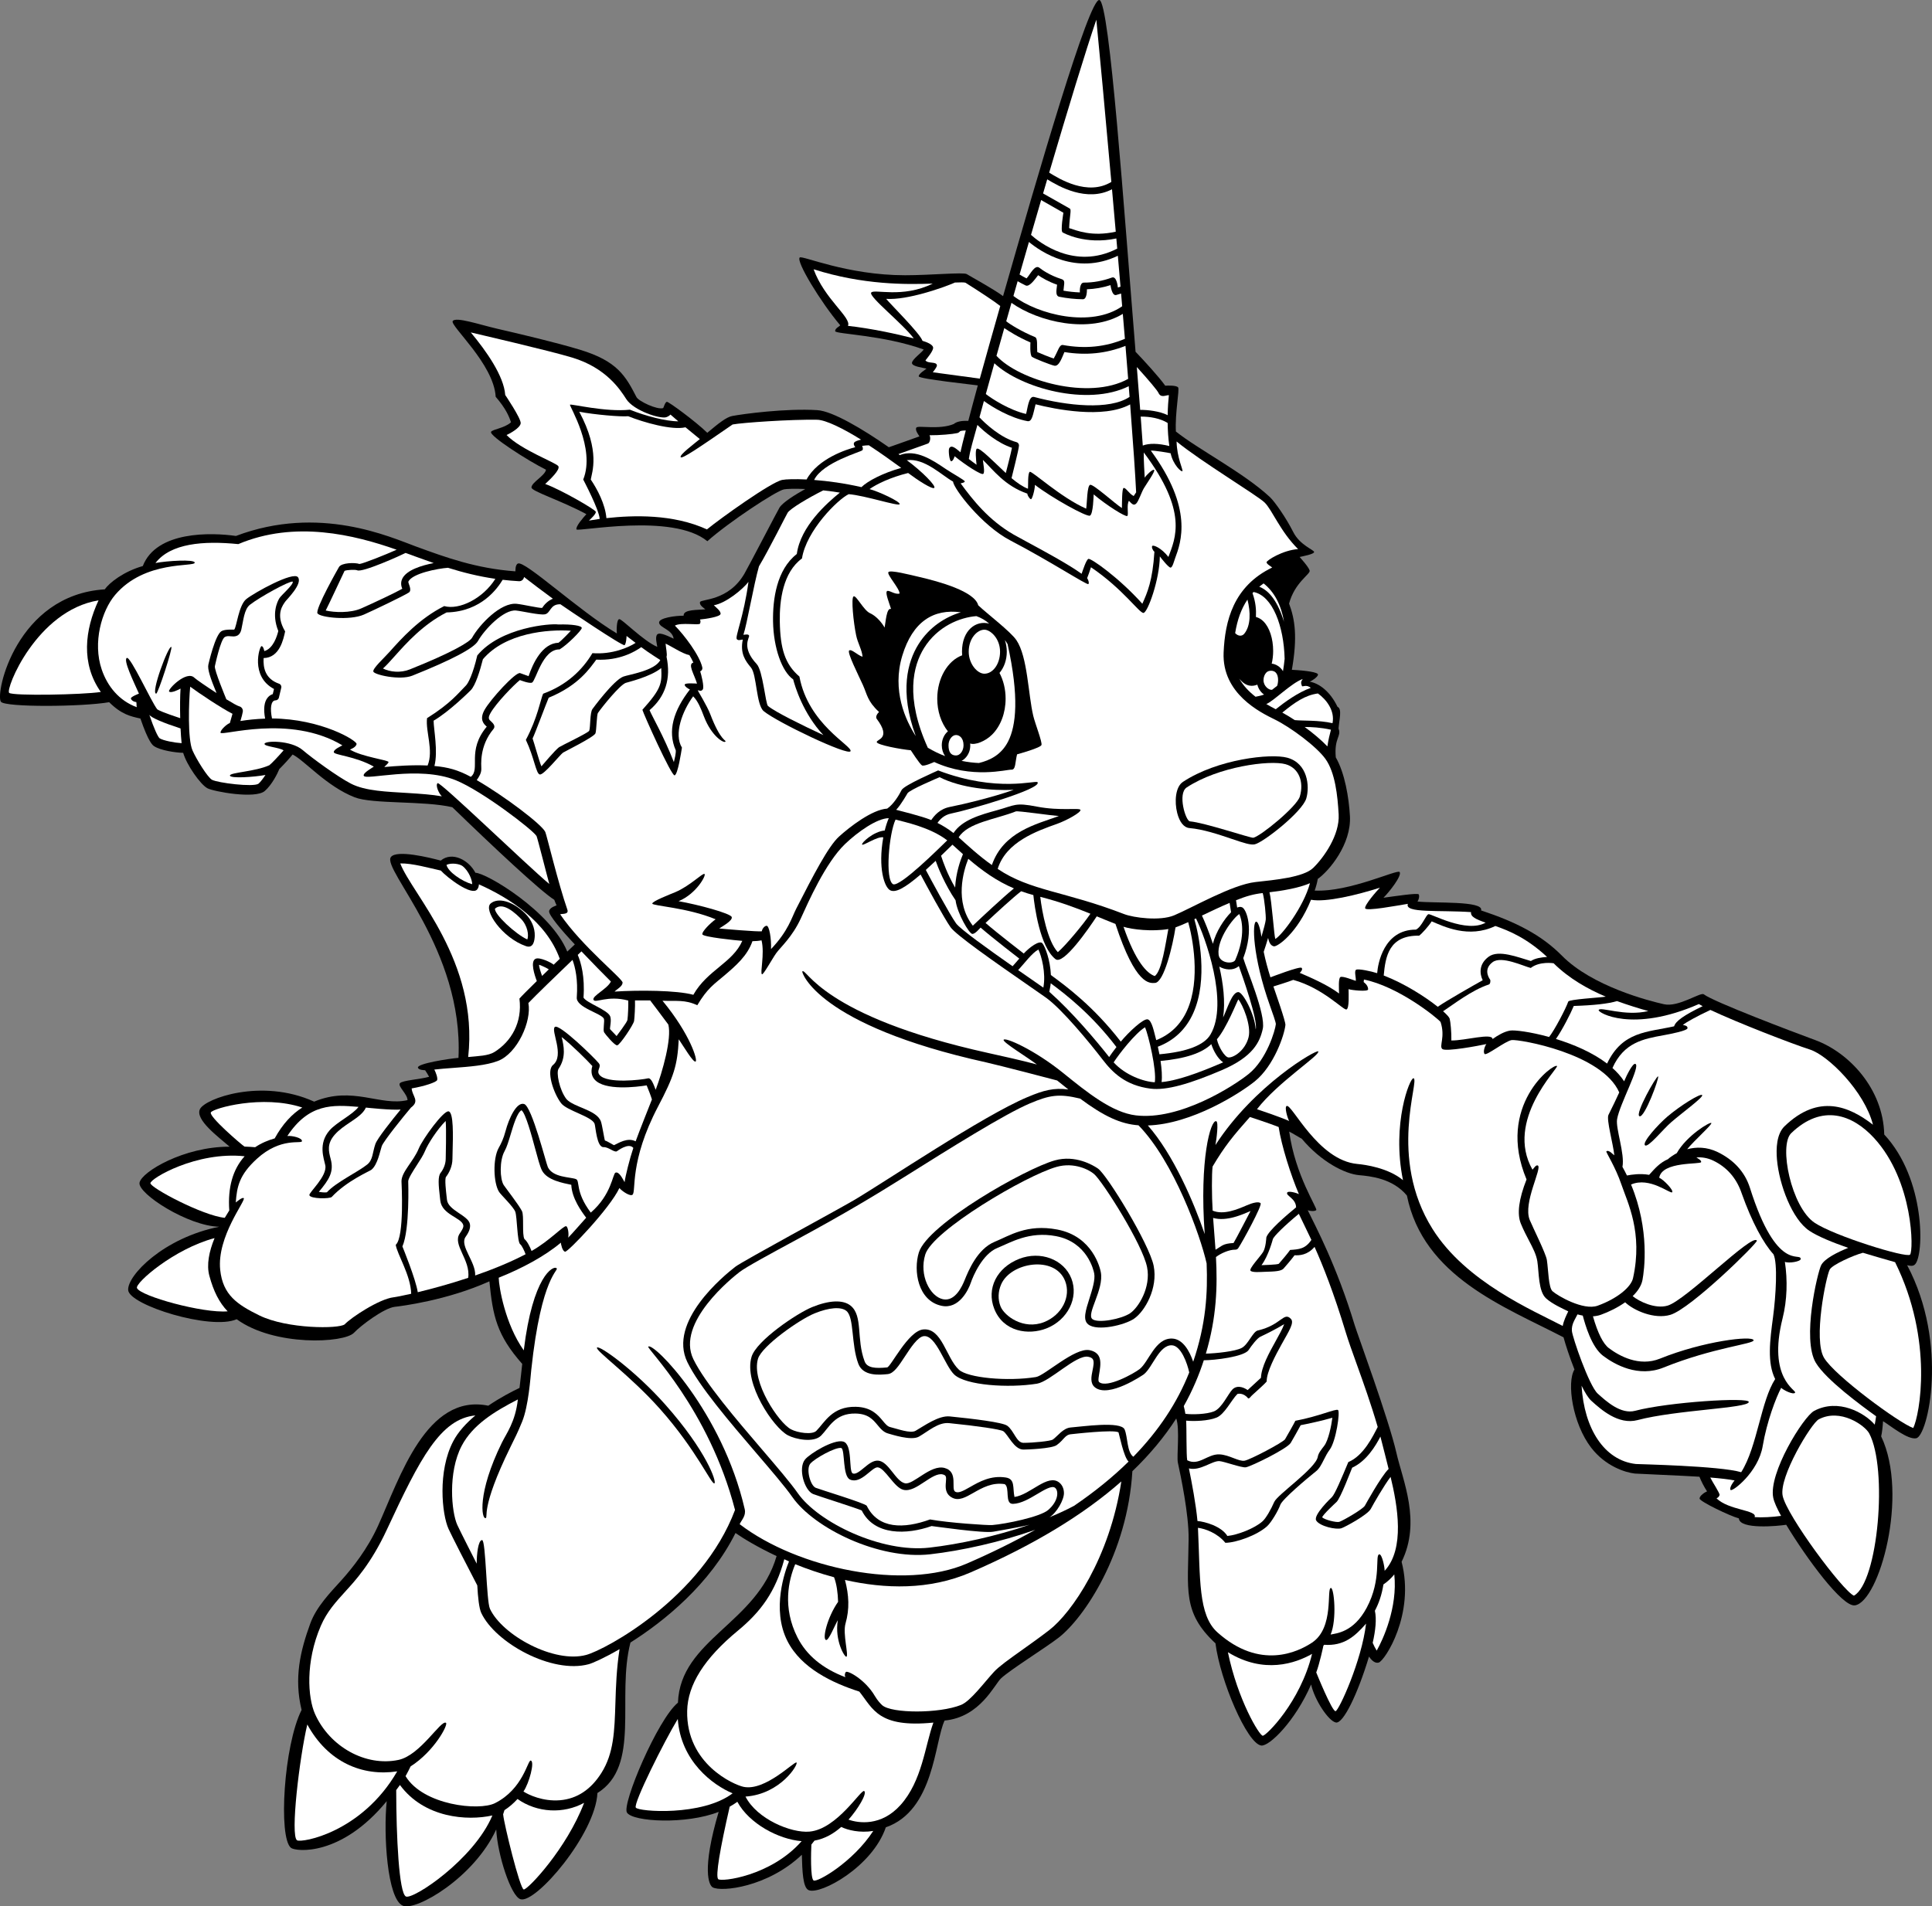 <?xml version="1.0" encoding="utf-8"?>
<!-- Generator: Adobe Illustrator 20.1.0, SVG Export Plug-In . SVG Version: 6.00 Build 0)  -->
<svg version="1.1" id="artwork" xmlns="http://www.w3.org/2000/svg" xmlns:xlink="http://www.w3.org/1999/xlink" x="0px" y="0px"
	 viewBox="0 0 502.425 495.88" style="enable-background:new 0 0 502.425 495.88;" xml:space="preserve">
<rect x="0" y="0" width="502.425" height="495.88" fill="#808080" stroke="none"/>
<g>
	<path d="M495.966,329.108c0.623,0.137,1.469,0.365,2.035-0.202
		c2.399-2.399,2.792-22.226-7.997-33.792c-0.27-11.924-9.186-21.34-17.927-24.557
		c-5.878-2.163-26.478-9.968-28.999-11.915c-0.831-0.642-6.565,3.426-10.336,2.584
		c-3.904-0.871-18.664-4.638-26.558-12.633c-5.311-5.379-11.915-8.757-21.022-11.772
		c0.816-2.566-12.287-1.822-16.56-2.318c0.32-0.28,0.598-1.412,0.348-1.849
		s-6.03,0.442-9.173,0.868c1.421-1.402,4.888-5.758,4.201-6.696
		c-0.568-0.774-12.973,5.255-22.087,4.833c0.361-1.04,0.638-2.06,0.8-3.03
		c2.938-2.064,8.773-9.03,8.366-16.354c-0.265-4.77-1.329-11.191-3.679-15.267
		c-0.464-5.167,1.53-5.375,0.718-7.492c0.163-2.352,0.983-5.127-0.27-5.658
		c-1.942-4.045-4.794-6.106-7.231-6.544c0.438-0.125,2.098-1.191,2.16-1.816
		s-3.023-1.076-6.8-1.267c1.491-8.469,0.827-13.093-0.725-17.223
		c1.467-5.538,5.602-7.659,5.352-8.597s-2.489-3.385-2.607-3.527
		c0.896-0.207,3.767-0.734,3.767-1.297c0-0.563-3.702-1.74-5.452-5.24
		s-4.754-7.843-6.049-9.05c-6.775-6.314-18.729-12.464-24.445-17.055
		c-0.26-4.741,0.99-10.901,0.584-11.463c-0.406-0.562-2.691-0.509-3.353-0.448
		c-1.57-2.231-5.521-6.537-7.716-8.826c-3.029-37.045-6.731-90.83-9.397-91.497
		c-2.667-0.667-15.99,45.331-25.06,77.016c-2.634-1.939-8.3-5.009-9.45-5.728
		c-0.85-0.531-9.398,0.299-16.037,0.299c-15.083,0-26.719-5.202-27.386-4.619
		c-1.054,0.922,5.407,11.568,10.519,17.626c-0.154,0.323-1.434,0.813-1.293,1.559
		c0.141,0.746,12.574,0.988,23.007,4.749c-0.458,0.785-3.052,2.589-3.052,3.505
		c0,0.917,2.781,1.211,3.779,1.468c-0.133,0.164-2.099,1.349-2.015,2.015
		c0.083,0.667,14.05,2.153,15.359,2.352c-0.879,3.198-1.816,6.747-2.475,9.234
		c-1.788-0.084-3.044,0.19-3.773,0.805c-3.729,1.586-9.321,0.281-9.738,0.947
		c-0.417,0.666,0.663,1.999,0.807,2.272c0,0-7.142,2.575-7.966,2.829
		c-6.742-4.714-14.643-9.407-18.585-9.649c-8.214-0.505-19.25,0.973-22.131,1.522
		c-1.503,0.286-3.482,1.838-6.487,4.367c-3.009-2.936-9.986-8.053-10.486-8.053
		s-0.885,1.592-0.992,1.628c-1.54,0.524-6.393-1.799-6.935-2.852
		c-2.833-5.5-4.983-9.389-14.729-12.335c-6.214-1.879-15.271-4.021-21.524-5.462
		c-4.503-1.038-10.702-3.164-11.535-1.998c-0.834,1.167,10.679,11.125,11.172,19.707
		c2.589,3.01,3.449,5.002,3.983,6.633c-1.688,1.541-4.789,1.811-5.181,2.482
		c-0.583,1,9.671,7.58,14.284,9.852c-0.26,1.576-3.781,3.294-3.781,4.627
		c0,0.996,7.677,3.37,14.281,6.937c-0.831,0.914-2.828,3.207-2.578,3.957
		s24.995-4.385,34.039,3.08c5.455-4.881,17.885-13.099,19.936-13.489
		c0.674-0.128,2.684-0.216,5.528-0.088c-2.63,1.47-5.808,3.44-6.689,4.81
		c-0.424,0.661-7.822,14.924-9.109,17.165c-4.167,7.25-11.324,6.607-11.574,7.44
		c-0.25,0.834,1.125,1.629,1.386,1.884c-1.938,0.198-5.651-0.018-5.651,1.562
		c0,0.033,0.01,0.062,0.011,0.095c-1.948-0.03-6.636,0.542-6.386,1.875
		c0.25,1.333,3.429,1.718,3.779,4.102c-1.155-0.515-3.45-1.744-4.2-1.161
		c-0.75,0.584-0.097,2.728-0.057,3.292c-3.661-1.576-9.111-7.214-9.861-7.214
		s-0.737,3.056-0.653,3.722c-10-6-23.889-19.002-25.72-18.188
		c-0.75,0.333-0.623,1.842-0.662,2.03c-10.206-0.737-18.163-3.641-25.858-6.46
		c-6.661-2.439-25.114-10.94-46.816-2.745c-6.374-0.911-20.674-1.357-24.221,7.827
		c-4.975,1.416-8.676,4.322-9.899,6.065c-22.942,1.436-28.544,27.067-27.003,29.231
		c1.058,1.486,21.058,1.344,28.155,0.123c3.189,3.164,5.529,3.681,8.125,4.248
		c2.144,6.242,3.187,6.942,3.573,7.199c1.594,1.063,5.476,1.684,7.55,1.723
		c0.89,3.11,4.454,8.218,6.301,9.213c1.597,0.86,12.426,2.85,14.906,0.724
		c1.872-1.605,3.369-4.635,3.792-5.71c1.119-1.111,2.637-2.77,3.459-3.788
		c3.062,1.508,8.805,8.255,16.126,11.126c4.641,1.82,18.088,0.861,25.41,2.584
		c10.353,10.041,22.943,21.858,26.512,24.083c0.202,0.547,0.4,1.027,0.597,1.448
		c-0.157,0.082-1.859,0.552-1.942,1.552c-0.084,1,3.317,5.042,6.687,8.602
		c-0.515,0.488-1.188,1.129-1.963,1.871c-4.303-10.517-21.059-20.485-23.893-20.507
		c-1.707-3.292-6.056-5.636-9.012-3.166c-2.897-0.782-11.48-2.895-12.961-0.921
		c-2.4,3.201,18.922,24.138,17.573,52.237c-2.463,0.193-10.778,1.491-10.543,2.537
		c0.152,0.674,1.825,0.68,1.863,0.671c0.181,0.251,0.861,1.333,1.043,1.711
		c-2.296,0.668-6.921,0.919-7.588,1.669c-0.666,0.75,1.97,2.831,1.973,4.401
		c-7.049,1.677-14.266-3.794-24.287,0.4c-0.031-0.015-0.06-0.031-0.092-0.046
		c-13.562-6.121-28.258-0.771-29.597,1.979c-1.339,2.75,4.827,7.258,7.712,9.782
		c-11.872-0.045-22.889,6.538-23.426,9.359c-0.537,2.822,12.626,11.307,20.735,11.462
		c-14.467,2.88-23.954,12.669-23.69,16.483c0.269,3.896,21.5,10.528,28.223,7.576
		c9.76,7.124,27.965,6.238,30.515,3.506c1.727-1.85,7.819-6.427,10.6-6.735
		c1.744-0.194,13.628-1.682,24.599-6.631c0.876,9.043,1.94,14.016,8.538,21.48
		c-0.047,0.443-0.499,4.671-0.7,6.245c-2.042,0.972-5.083,2.554-8.125,4.628
		c-16.085-3.31-23.024,18.749-28.642,31.177c-2.75,6.083-6.704,11.075-9.634,14.318
		c-2.75,3.044-6.414,6.777-8,11.119c-2.644,7.235-4.276,14.242-2.279,22.528
		c-4.636,9.201-6.081,33.211-2.759,35.868c1.236,0.989,13.038,2.349,24.899-12.142
		c-0.877,8.524,0.089,25.512,4.23,27.208c3.432,1.406,18.485-7.294,24.249-19.853
		c0.338,6.594,3.827,17.382,6.309,18.152c3.95,1.225,19.52-16.983,20.005-27.623
		c11.369-7.071,4.909-24.873,8.59-39.145c8.805-5.565,20.661-15.152,27.32-28.488
		c2.13,1.485,5.871,3.738,10.685,6c-5.079,17.523-25.033,21.686-25.653,38.132
		c-5.291,4.311-14.643,26.44-13.258,28.592c1.562,2.428,15.418,3.131,23.846-0.187
		c-4.489,15.228-2.499,19.118-1.54,19.641c2.259,1.232,14.276-0.03,23.17-8.485
		c0.121,4.149,0.237,8.591,1.797,9.215c3.095,1.237,16.557-6.093,20.043-16.353
		c12.597-4.367,12.645-22.225,15.287-27.774c9.294-0.881,12.955-9.424,14.719-11.02
		c2.623-2.373,11.467-7.865,14.891-10.507c6.707-5.174,17.945-21.964,19.221-43.329
		c4.524-4.348,8.328-8.913,11.414-13.714c0.966,2.704,0.074,9.864,0.417,11.464
		c0.736,3.437,2.859,13.399,2.796,19.866c-0.127,13.149-1.691,19.11,6.984,27.156
		c1.224,9.711,8.204,26.027,11.881,26.578c2.072,0.311,8.835-6.293,12.989-15.879
		c0.896,4.03,4.536,9.535,6.446,9.893c1.91,0.358,5.676-7.42,8.611-17.152
		c0.698,1.019,1.576,1.833,2.524,1.563c1.558-0.445,9.484-12.511,5.953-26.213
		c5.155-10.487,0.301-21.105-1.345-28.32c-2.021-8.863-10.178-31.002-10.833-33.167
		c-4.741-15.664-10.167-25.667-12.239-29.981c0.477,0.25,1.832,0.361,2.221-0.02
		c0.413-0.403-5.475-9.015-7.036-20.418c0.841,0.403,2.869,1.677,3.262,1.852
		c5.06,6.019,11.213,9.143,14.893,9.478c2.923,0.266,8.75,0.819,12.456,5.307
		c4.276,21.117,25.378,28.905,40.732,36.877c0.511,1.9,1.582,5.185,2.841,8.366
		c-2.063,3.354-0.511,14.057,4.37,20.373c3.725,4.821,8.882,6.427,11.327,6.699
		c0.602,0.067,12.482,0.543,16.806,0.827c0.433,1.126,1.197,2.615,1.975,3.807
		c-0.541,0.209-1.942,1.111-1.942,1.861s7.822,4.519,10.223,5.172
		c0.177,2.967,10.259,1.985,12.306,1.654c5.178,8.581,14.601,21.475,17.88,20.963
		c6.282-0.981,14.092-28.65,6.812-43.968c0.248-0.988,0.42-2.676,0.49-3.944
		c2.122,1.334,6.413,4.855,8.624,4.449C501.351,373.571,506.851,349.651,495.966,329.108z"/>
	<path style="fill:#FFFFFF;" d="M487.53,370.585c-2.596-3.047-9.449-6.938-15.75-3.583
		c-2.81,1.497-11.959,16.28-10.636,22.609c0.239,1.145,0.994,2.805,2.035,4.704
		c-2.207,0.31-5.05,0.468-6.884,0.321c0.826-1.834-6.813-1.773-9.9-4.896
		c-0.003-0.003-0.007-0.003-0.011-0.005c0.388-0.137,0.69-0.449,0.796-0.85
		c0.114-0.431-1.815-3.309-2.417-4.547c2.575,0.209,4.843,0.459,6.329,0.761
		c-0.263,0.258-1.469,1.928-1.049,2.476c0.421,0.548,7.206-4.597,8.352-11.402
		c1.094-6.497,3.475-12.647,4.81-15.173c0.537,0.582,3.204,1.924,3.621,1.257
		c0.417-0.667-7.205-3.604-3.263-19.308c1.206-4.804,1.32-9.959,0.602-14.718
		c0.979,0.454,4.148-0.067,4.118-0.757c-0.084-1.896-6.196,3.701-13.201-18.475
		c-1.365-4.321-4.408-7.376-8.373-9.309c-2.895-1.413-5.652-1.353-7.949-0.749
		c1.767-2.231,6.525-6.402,6.282-6.819c-0.244-0.418-6.391,3.217-9,7.847
		c-0.703,0.348-2.152,1.351-2.246,1.542c-2.219,0.974-3.457,2.464-4.932,4.091
		c-2.395-0.404-4.522-0.066-5.767,0.171c-0.363-0.748-0.753-1.498-1.172-2.25
		c0.653-3.412-1.81-9.989-1.393-12.405c0.688-3.994,6.23-13.944,4.729-14.38
		c-0.663-0.192-2.186,2.813-2.901,4.535c-0.817-1.253-1.847-2.407-3.034-3.464
		c2.982-6.652,8.024-7.567,13.35-8.53c1.828-0.331,6.175-1.175,6.175-1.842
		c0-0.667-0.78-0.692-1.229-0.846c1.019-0.744,3.467-2.143,7.171-3.883
		c7.104,3.341,21.342,8.853,25.864,10.296c4.776,1.524,14.214,10.905,16.417,19.564
		c-6.201-4.799-14.121-8.151-22.987,0.387c-2.091,2.014-2.231,5.825-1.981,8.667
		c0.58,6.585,3.957,15.539,8.402,18.521c2.234,1.499,6.179,3.087,10.124,4.458
		c-2.725,1.094-6.175,2.788-7.045,4.528c-0.939,1.878-5.043,19.248-1.37,25.369
		c2.653,4.422,11.894,11.189,15.668,13.899C487.796,369.123,487.663,369.896,487.53,370.585z"/>
	<path style="fill:#FFFFFF;" d="M104.086,224.597c3.078-0.083,7.551,1.201,10.547,1.852
		c1.691,1.86,8.018,6.674,9.454,4.919c0.289-0.354,0.441-0.801,0.454-1.333
		c7.984,3.564,17.544,9.687,21.029,19.373c-0.515,0.495-1.047,1.007-1.588,1.53
		c-0.567-0.533-3.605-2.025-4.677-1.549c-1.495,0.664-0.281,4.266,0.296,5.804
		c-2.213,2.166-4.02,3.972-4.52,4.563c0.801,6.249-2.132,11.161-6.495,13.891
		c-1.608,1.006-4.209,1.049-6.834,1.309C124.525,250.028,107.161,232.629,104.086,224.597z"/>
	<path d="M136.79,246.116c1.892,0.649,2.231-1.345,2.276-2.684
		c0.067-2.014-0.835-4.159-2.413-5.737c-3.458-3.457-7.235-4.249-9.066-2.669
		C125.655,236.695,130.577,243.984,136.79,246.116z"/>
	<path style="fill:#FFFFFF;" d="M135.416,238.933c1.833,1.833,2.146,4.395,1.714,5.441
		c-3.092-1.389-8.686-6.629-8.399-8.022h0
		C130.213,235.071,132.399,235.916,135.416,238.933z"/>
	<path style="fill:#FFFFFF;" d="M472.955,369.209c5.627-2.996,12.042,1.587,13.143,3.652
		c4.869,9.129,2.342,38.707-3.977,42.21c-2.941-1.279-17.454-20.823-18.53-25.97
		C462.566,384.194,471.046,370.225,472.955,369.209z"/>
	<path style="fill:#FFFFFF;" d="M417.583,259.254c-1.655,0.264-9.558,0.693-9.754,1.283
		c-0.585,1.756-3.589,7.474-4.979,9.203c-4.893-1.35-8.999-1.851-10.147-1.66
		c-1.582,0.264-3.237,1.26-4.559,2.206c-0.013-1.688-7.215,0.428-10.713,0.366
		c0.058-2.069-0.222-4.899-0.446-5.683c-0.101-0.354-0.716-1.043-1.706-1.922
		c2.595-1.688,7.444-5.509,11.916-6.962c0.375-0.122,0.478-1.032,0.3-1.281
		c-0.442-0.619-1.7-2.776,0.683-4.538c2.319-1.713,8.029,1.077,9.902,1.523
		c2.311-1.809,5.943-1.224,5.943-1.224C408.023,254.526,412.944,257.296,417.583,259.254z"/>
	<path style="fill:#FFFFFF;" d="M369.059,243.389c0.736-0.552,2.435-2.429,3.257-3.723
		c3.11,1.312,9.616,4.537,16.558,1.204c3.594,1.249,8.17,3.141,13.451,8.05
		c-1.49,0.106-3.096,0.324-4.214,1.064c-3.371-0.98-8.409-3.019-10.972-1.125
		c-2.621,1.937-2.346,4.469-1.557,6.121c-2.372,1.328-9.29,5.253-11.689,6.906
		c-3.252-2.582-8.632-6.05-14.051-8.134C360.289,248.888,361.141,243.261,369.059,243.389z"/>
	<path style="fill:#FFFFFF;" d="M358.859,230.905c-0.802,0.809-4.092,4.558-3.842,5.371
		s8.361-0.73,11.107-1.169c-0.98,2.499,8.179,1.581,16.428,2.155
		c-0.172,1.206,1.249,1.852,3.793,2.745c-5.058,2.807-14.179-2.392-14.866-2.205
		s-1.721,3.286-3.258,4.013c-8.403-0.032-9.901,8.937-10.083,11.329
		c-1.556-0.509-5.007-1.248-5.507-0.873s0.055,2.123-0.05,2.874
		c-0.669-0.187-3.454-1.353-4.016-0.978c-0.529,0.352-0.369,2.868-0.334,4.262
		c-2.971-2.266-7.866-4.363-10.241-5.373c0.207-0.106,0.914-0.935,0.5-1.302
		c-0.516-0.459-7.953,2.423-8.108,2.47c-0.67-2.145-1.295-4.402-1.75-6.636
		c0.333-0.967,0.752-2.288,1.143-3.609c0.219,1.07,0.618,1.992,1.493,2.18
		s6.106-3.333,9.669-12.115C344.763,234.777,352.889,232.811,358.859,230.905z"/>
	<path style="fill:#FFFFFF;" d="M331.647,244.249c-0.308-0.794-0.939-10.051-1.517-12.15
		c3.628-0.446,7.6-1.093,10.531-2.358C339.023,235.855,333.392,243.26,331.647,244.249z"/>
	<path style="fill:#FFFFFF;" d="M345.194,194.158c-1.596-1.68-3.737-3.463-5.914-5.056
		c1.75,0.008,4.081,0.103,6.837,0.713c-0,0.002-0.001,0.004-0.001,0.006
		C345.804,191.018,345.442,192.427,345.194,194.158z"/>
	<path style="fill:#FFFFFF;" d="M346.525,188.114c-3.738-0.833-7.61-0.578-9.815-0.795
		c-1.165-0.766-2.274-1.436-3.239-1.959c0.009-0.008,0.018-0.014,0.027-0.022
		c3.225-2.634,5.879-4.5,9.237-4.953C345.008,182.004,347.172,184.925,346.525,188.114z"/>
	<path style="fill:#FFFFFF;" d="M328.601,151.759c2.777,2.177,4.562,5.57,5.315,9.968
		c-1.53-4.971-3.683-8.02-6.44-9.117C327.835,152.315,328.21,152.031,328.601,151.759z"/>
	<path style="fill:#FFFFFF;" d="M328.581,176.921c0-0.792,0.281-1.526,0.77-2.015
		c0.574-0.574,1.793-0.574,2.367,0c1.049,1.049,0.569,3.188,0.396,3.5
		c-0.436,0.356-0.87,0.702-1.307,1.022C330.05,179.567,328.581,178.536,328.581,176.921z"/>
	<path style="fill:#FFFFFF;" d="M330.714,172.637c0.241-1.039,0.375-2.148,0.375-3.282
		c0-3.251-0.943-6.134-2.522-7.714c-0.589-0.589-1.254-0.976-1.956-1.149
		c0.089-1.906-0.041-3.8-0.89-6.202c0.09-0.101,0.179-0.203,0.272-0.301
		c4.958,0.984,7.881,8.894,8.083,17.392c-0.11,1.045-0.246,2.112-0.43,3.217
		C332.99,173.415,331.672,172.691,330.714,172.637z"/>
	<path style="fill:#FFFFFF;" d="M324.407,155.97c0.822,3.214,0.889,6.764-0.827,8.872
		c-0.589,0.724-1.6,0.693-2.374-0.157C321.782,161.164,322.822,158.305,324.407,155.97z"/>
	<path style="fill:#FFFFFF;" d="M326.976,178.091c0.305,1.253,1.094,2.152,1.755,2.578
		c-0.625,0.275-2.144,0.549-2.224,0.572c-1.69-1.314-3.184-2.86-4.234-4.713
		C324.033,178.734,325.758,178.584,326.976,178.091z"/>
	<path style="fill:#FFFFFF;" d="M338.767,176.617c-0.556,0.839-0.44,1.098-0.201,1.814
		c0.125,0.375,1.085-0.524,2.307,0.498c-3.308,1.154-6.839,3.749-9.108,5.561
		c-0.819-0.417-1.646-0.865-2.461-1.352C331.147,182.432,335.776,177.701,338.767,176.617z"/>
	<path d="M336.407,146.908c0.479,0.578,1.03,1.246,1.432,1.801
		c-1.242,1.318-2.837,3.688-3.914,5.51c-0.957-1.664-2.035-2.907-3.05-3.825
		c0.602-0.312,1.23-0.608,1.892-0.885c0.319-0.134,0.569-0.394,0.689-0.718
		c0.121-0.324,0.101-0.684-0.054-0.994c-0.143-0.286-0.381-0.694-0.674-1.112
		c0.804-0.348,1.71-0.712,2.659-1.042C335.675,146.021,336.022,146.443,336.407,146.908z"/>
	<path style="fill:#FFFFFF;" d="M294.82,129.031c-1.244-0.625-2.058-2.253-2.621-2.093
		c-0.438,0.125-0.41,3.815-0.441,5.218c-1.67-1.02-7.447-6.295-8.26-6.045
		s-0.792,4.663-1.029,6.203c-6.618-2.9-14.111-9.89-14.673-9.578
		s-0.389,3.585-0.46,4.395c-1.359-0.505-2.834-1.536-4.28-2.755
		c0.13-0.634,1.884-7.358,1.936-8.481c0.018-0.412-0.253-0.781-0.651-0.886
		c-4.044-1.064-8.218-4.883-9.628-6.456c0.357-1.319,0.744-2.738,1.158-4.245
		c2.2,1.603,6.918,4.444,11.342,5.242c1.193,0.215,1.405-1.677,2.096-4.383
		c4.949,1.25,17.591,3.854,24.591,0.023c0.842,10.959,1.326,18.126,1.558,22.873
		C295.243,128.413,295.032,128.738,294.82,129.031z"/>
	<path style="fill:#FFFFFF;" d="M254.048,116.709c-0.5,0.219-0.226,2.923-0.087,4.186
		c-0.609-0.428-1.31-0.956-2.013-1.504c0.432-2.756,1.136-4.777,2.231-8.86
		c1.865,1.868,5.327,4.744,8.984,5.947c-0.193,1.16-1.47,6.056-1.598,6.573
		C258.545,120.242,254.817,116.373,254.048,116.709z"/>
	<path style="fill:#FFFFFF;" d="M267.581,62.941c3.062,2.542,12.22,8.794,23.12,3.593
		c0.233,2.688,0.464,5.372,0.691,8.031c-0.229,0.076-0.458,0.151-0.69,0.222
		c0,0-0.247-3.061-1.55-2.587c-2.424,0.881-4.878,1.323-7.293,1.312
		c-1.207-0.006-1.037,2.552-1.037,2.552c-1.413-0.053-2.839-0.205-4.261-0.453
		c0.112-1.768,0.592-2.665-0.493-3.007c-3.172-0.999-5.193-2.497-5.737-2.932
		c-1.241-0.993-2.462,1.818-3.375,2.741c-0.779-0.397-1.391-0.747-1.815-1.004
		C265.943,68.614,266.758,65.783,267.581,62.941z"/>
	<path style="fill:#FFFFFF;" d="M272.334,46.647c2.993,1.847,10.273,6.004,16.848,2.588
		c0.322,3.627,0.648,7.322,0.974,11.034c-6.247,1.378-10.032-0.279-12.125-0.936
		c0.148-3.41,0.655-4.801,0.17-5.08c-0.049-0.028-4.707-2.686-6.944-3.935
		C271.616,49.089,271.976,47.864,272.334,46.647z"/>
	<path style="fill:#FFFFFF;" d="M270.751,52.042c1.824,1.024,4.674,2.659,5.791,3.3
		c0,0-0.812,4.758-0.211,5.111c0.232,0.136,5.836,3.304,13.979,1.574
		c0.077,0.879,0.153,1.758,0.229,2.638c-11.133,5.74-20.435-1.771-22.423-3.571
		C268.991,58.073,269.873,55.045,270.751,52.042z"/>
	<path style="fill:#FFFFFF;" d="M264.642,73.149c0.528,0.307,1.215,0.684,2.062,1.096
		c0.978,0.476,2.312-1.438,3.265-2.665c0.955,0.661,2.643,1.68,4.93,2.48
		c-0.047,0.899-0.626,2.899,0.568,3.136c2.044,0.406,4.11,0.623,6.14,0.646
		c1.156,0.013,1.047-2.595,1.047-2.595c2.04-0.068,4.097-0.427,6.137-1.076
		c0,0,0.346,2.873,1.472,2.567c0.427-0.116,0.855-0.245,1.282-0.38
		c0.094,1.108,0.188,2.211,0.28,3.308c-8.051,5.623-21.821,2.228-28.28-2.681
		C263.906,75.716,264.272,74.437,264.642,73.149z"/>
	<path style="fill:#FFFFFF;" d="M291.992,81.646c0.185,2.197,0.365,4.364,0.542,6.491
		c-5.071,2.125-10.341,2.654-16.099,1.61c-0.968-0.175-1.247,1.523-2.418,3.514
		c-1.173-0.38-3.652-1.395-4.277-1.687c-0.125-1.625,0.173-3.577-0.561-3.881
		c-3.625-1.504-6.553-3.342-7.506-4.127c0.445-1.571,0.899-3.168,1.361-4.787
		C270.018,83.739,283.344,86.904,291.992,81.646z"/>
	<path style="fill:#FFFFFF;" d="M261.168,85.343c1.132,0.772,3.518,2.317,6.803,3.736
		c0,0-0.233,3.352,0.433,3.768c0.785,0.491,4.665,2.023,5.767,2.277
		c1.252,0.289,2.037-2.21,2.635-3.544c5.639,0.913,10.852,0.386,15.878-1.613
		c0.244,2.961,0.477,5.833,0.696,8.588c-10.24,5.684-28.426,0.372-34.244-6.001
		C259.785,90.24,260.465,87.828,261.168,85.343z"/>
	<path style="fill:#FFFFFF;" d="M258.593,94.491c6.809,6.421,24.192,11.313,34.938,5.971
		c0.075,0.943,0.147,1.87,0.218,2.78c-5.228,3.498-16.241,2.306-24.823,0.018
		c-1.453-0.387-1.699,3.187-2.103,4.419c-4.31-0.994-8.892-3.943-10.454-5.186
		C256.556,101.816,258.038,96.477,258.593,94.491z"/>
	<path style="fill:#FFFFFF;" d="M297.185,115.9c-0.156-2.277-0.338-4.804-0.542-7.533
		c2.38-0.026,5.093,0.454,7.009,1.657c0.027,1.96,0.152,4.032,0.437,5.997
		C301.189,115.305,298.835,115.263,297.185,115.9z"/>
	<path style="fill:#FFFFFF;" d="M301.271,102.206c0.628,1.381,1.88,0.581,2.701,0.579
		c-0.142,1.27-0.278,3.116-0.316,5.216c-1.987-1.032-5.26-1.416-7.145-1.378
		c-0.262-3.453-0.557-7.196-0.875-11.149C298.712,98.863,300.976,101.556,301.271,102.206z"/>
	<path style="fill:#FFFFFF;" d="M289.01,47.321c-6.181,3.777-13.62-0.831-16.164-2.416
		c4.9-16.614,9.494-31.692,12.261-39.777C285.905,13.172,287.404,29.298,289.01,47.321z"/>
	<path style="fill:#FFFFFF;" d="M242.567,73.767c-7.94,3.926-15.323,1.291-16.011,2.353
		s8.231,8.077,11.07,11.906c-4.308-1.13-11.049-2.591-17.116-3.264
		c1.024-2.103-6.095-6.921-8.927-14.717C224.426,74.123,235.634,74.03,242.567,73.767z"/>
	<path style="fill:#FFFFFF;" d="M242.584,96.84c0.104-0.171,1.136-1.363,1.061-1.844
		c-0.158-1.013-2.294-0.337-2.98-1.249c0.415-0.547,2.157-2.563,1.991-3.396
		c-0.167-0.833-1.878-1.433-2.761-1.695c-0.596-1.874-8.22-9.42-9.442-10.912
		c5.558,0.369,14.907-2.944,17.889-4.251c1.291-0.054,2.362-0.068,2.711,0.04
		c3.629,2.269,7.632,4.916,9.069,6.062c-1.952,6.84-3.764,13.275-5.319,18.893
		C253.452,98.274,244.508,97.135,242.584,96.84z"/>
	<path style="fill:#FFFFFF;" d="M241.693,113.218c0.038,0.033,0.062,0.061,0.079,0.082
		c-0.029-0.029-0.059-0.056-0.092-0.082C241.685,113.218,241.689,113.218,241.693,113.218z"/>
	<path style="fill:#FFFFFF;" d="M241.33,115.366c0.444-0.16,0.791-1.343,0.409-2.147
		c2.656,0.02,5.993-0.283,7.202-0.562c0.29-0.067,0.541-0.24,0.717-0.476
		c0.18-0.103,0.711-0.197,1.499-0.204c-0.645,2.485-1.122,4.419-1.393,5.67
		c-0.864-0.703-2.335-2.202-2.928-1.016c-0.247,0.493,0.049,3.35,0.532,3.35
		c0.483,0,0.878-1.179,0.88-1.312c2.745,2.243,6.944,4.972,7.444,4.597
		c0.5-0.375-0.019-2.676-0.085-3.637c2.678,2.581,5.679,6.761,11.574,8.781
		c-0.075,0.367,0.622,1.442,0.935,1.442s0.992-2.392,1.027-3.73
		c4.335,3.343,13.418,8.387,14.293,8.012s0.954-5.291,0.978-5.535
		c3.419,2.9,8.326,5.945,8.742,5.612c0.417-0.333-0.253-2.875,0.431-3.939
		c0.657,0.662,1.207,1.434,1.916,0.685c0.635-0.669,1.31-2.844,1.977-3.969
		c0.667-1.125,3.046-4.468,2.657-4.754c-0.389-0.287-2.073,1.411-2.449,2.017
		c-0.025-0.545-0.321-5.217-0.246-6.559c11.613,15.444,8.196,22.357,6.406,27.182
		c-1.863-2.407-3.954-3.189-4.204-2.856c-0.25,0.334,0.218,1.3,0.567,1.484
		c-0.47,7.58-1.851,10.667-3.139,13.546c-6.177-6.869-13.446-11.946-14.039-11.665
		c-0.594,0.282-1.42,2.966-1.761,3.872c-3.446-2.492-9.772-5.907-14.222-8.309
		c-1.533-0.828-2.744-1.481-3.452-1.891c-6.475-3.749-10.545-8.909-13.786-13.327
		c0.324-0.07,1.077-0.196,1.077-0.509s-3.323-2.131-4.916-3.209
		c-3.467-2.347-7.781-5.265-11.984-3.646c-0.112-0.082-0.226-0.163-0.339-0.245
		C235.103,117.609,241.33,115.366,241.33,115.366z"/>
	<path style="fill:#FFFFFF;" d="M211.719,124.849c2.172-4.578,12.312-7.337,12.562-7.744
		c0.25-0.406,0.018-0.843-0.08-1.126c0.446-0.07,1.434-0.162,1.748-0.151
		c2.942,1.935,5.889,4.022,8.414,5.879c-4.848,1.372-8.696,3.408-10.345,5.007
		C219.563,125.691,215.263,125.121,211.719,124.849z"/>
	<path style="fill:#FFFFFF;" d="M135.409,110.064c0.062-1.281-4.023-7.319-4.023-7.319
		c-0.343-4.955-4.963-11.491-8.956-16.275c1.763,0.43,20.234,4.687,26.368,6.541
		c8.862,2.679,12.499,8.358,14.051,10.784c1.952,3.047,8.88,5.249,10.417,4.727
		c0.436-0.148,0.803-0.381,1.096-0.681c0.587,0.524,1.285,1.124,2.032,1.754
		c-3.192,0.006-8.576-1.4-12.593-3.028c-6.278,0.688-15.352-1.579-15.576-1.296
		c-0.225,0.283,6.706,11.356,3.448,19.462c0.127,0.287,4.124,7.814,4.284,10.253
		c-0.798,0.102-2.127,0.328-2.794,0.424c0.55-0.518,1.848-1.712,1.786-2.274
		s-9.121-5.777-13.164-7.248c1.216-1.118,3.976-3.723,3.413-4.629
		c-0.562-0.906-9.689-4.216-13.463-8.101C132.281,112.924,135.346,111.358,135.409,110.064z"/>
	<path style="fill:#FFFFFF;" d="M203.426,124.836c-2.897,0.551-16.094,10.023-19.589,12.878
		c-8.786-4.047-19.164-3.7-26.138-2.936c-0.309-3.666-2.382-7.537-4.067-10.039
		c0.301-1.875,2.537-7.308-2.99-17.627c3.936,0.739,10.717,1.345,12.717,1.158
		c4.049,1.613,11.366,3.705,14.903,2.879c0.852,0.704,3.363,2.759,3.733,3.064
		c-1.654,1.375-5.251,4.048-4.995,4.689c0.256,0.641,4.71-2.41,13.52-8.486
		c2.457-0.468,15.089-1.353,21.993-1.228c2.245,0.041,6.845,2.317,11.414,5.181
		c-0.647,0.135-1.575,0.412-1.794,0.756c-0.219,0.344-0.075,0.728,0.282,1.194
		c-2.056,0.542-9.665,2.881-12.658,8.405C206.687,124.567,204.402,124.65,203.426,124.836z"/>
	<path style="fill:#FFFFFF;" d="M204.836,133.365c0.69-1.073,5.338-3.848,9.252-5.805
		c1.361,0.145,2.811,0.336,4.32,0.58c-3.414,2.764-10.239,8.821-11.194,15.965
		c-5.27,4.113-6.281,11.806-6.179,17.6c0.12,6.803,2.299,12.991,5.232,15.019
		c0.474,1.827,2.562,8.842,7.847,14.489c-5.487-2.561-12.499-5.992-14.394-7.57
		c-0.654-0.562-1.342-9.201-2.931-10.897c-4.113-4.389-1.799-6.904-1.986-7.404
		s-1.105-0.224-1.478-0.218c0.909-2.648,2.664-12.956,4.047-17.811
		C199.966,142.986,204.479,133.92,204.836,133.365z"/>
	<path style="fill:#FFFFFF;" d="M181.265,177.815c-0.572-0.016-3.055-0.215-3.194,0.248
		c-0.139,0.463,1.082,1.223,1.348,1.279c-4.259,5.471-5.892,10.809-3.692,15.812
		c0.013,0.044,0.151,0.624-0.485,3.081c-2.609-6.7-5.801-12.173-6.318-13.51
		c4.127-3.532,5.61-8.194,4.412-13.887c0.226-0.67-0.149-2.124-0.243-3.418
		c1.411,0.636,4.359,2.626,6.188,2.993c0.368,0.572,0.736,1.275,1.035,1.934
		C178.775,172.741,180.505,175.337,181.265,177.815z"/>
	<path style="fill:#FFFFFF;" d="M153.228,190.094c-0.401,0.613-7.33,3.91-7.821,4.253
		c-0.972,0.681-4.378,4.726-4.605,4.991c-0.5-1.022-2.006-6.506-2.3-7.24
		c0.623-1.246,3.608-9.29,4.191-10.612c7.848-3.204,10.761-7.757,12.377-9.902
		c5.975,0.318,10.066-2.073,11.684-3.246c2.235,1.672,4.955,3.32,4.96,3.349
		c-1.403,2.799-8.243,3.794-9.613,4.309c-2.576,0.965-7.983,8.369-8.035,8.442
		C153.38,185.42,153.575,189.166,153.228,190.094z"/>
	<path style="fill:#FFFFFF;" d="M140.991,158.129c-0.856,0.076-4.936-0.892-6.62-1.061
		c-4.201-0.42-9.701,5.427-11.601,8.818c-0.616,1.1-5.191,3.842-16.187,8.24
		c-2.489,0.996-5.206,0.656-6.995-0.234c0.842-0.736,1.808-1.812,2.998-3.144
		c3.147-3.522,7.45-8.333,13.552-11.441c9.162-0.195,13.334-6.456,14.584-8.49
		c1.372,0.161,2.782,0.288,4.241,0.37c0.656,0.037,1.229-0.44,1.311-1.093
		c0.001-0.002,0.001-0.004,0.001-0.006c1.956,1.531,4.629,3.535,7.497,5.651
		C142.467,156.255,141.511,157.301,140.991,158.129z"/>
	<path style="fill:#FFFFFF;" d="M112.786,146.466c-3.055,0.592-7.064,1.784-8.167,4.058
		c-0.293,0.604-0.49,1.509-0.003,2.62c-1.931,1.098-7.185,3.564-10.688,5.121
		c-2.779,1.235-7.013,1.07-9.226,0.542c0.779-1.488,4.693-9.903,4.9-10.311
		c0.589-0.275,2.76-0.354,3.258-0.165c1.229,0.748,11.562-3.949,12.614-4.5
		C106.088,144.053,110.933,145.825,112.786,146.466z"/>
	<path style="fill:#FFFFFF;" d="M93.598,146.75c0.042,0.015,0.088,0.035,0.137,0.064
		C93.696,146.791,93.646,146.771,93.598,146.75z"/>
	<path style="fill:#FFFFFF;" d="M2.391,180.237c-1.096-0.819,7.085-21.44,23.233-24.072
		c-3.574,7.698-4.616,16.457,0.596,23.832C21.451,180.723,3.487,181.056,2.391,180.237z"/>
	<path style="fill:#FFFFFF;" d="M26.456,174.164c-2.396-7.018-0.01-15.308,3.49-19.426
		c7.74-9.106,20.696-7.193,20.696-8.38c0-0.937-7.355-0.464-10.213,0.096
		c3.943-5.133,12.434-5.83,21.54-4.919c14.721-6.222,30.139-2.427,41.181,1.462
		c-2.955,1.316-8.574,3.572-9.667,3.707c-1.225-0.425-4.659-0.324-5.324,0.785
		c-0.142,0.236-6.259,10.979-5.592,12.062c0.667,1.083,8.447,1.924,12.073,0.313
		c2.609-1.16,10.272-4.816,11.682-5.734c0.95-0.619-0.275-2.538-0.127-2.843
		c1.039-2.143,7.621-3.407,10.305-3.593c3.813,1.193,7.853,2.223,12.321,2.874
		c-3.243,5.153-9.407,8.176-13.303,7.09c-6.488,3.255-11.15,8.473-14.234,11.925
		c-1.52,1.702-4.368,4.261-4.201,5.095c0.167,0.833,6.908,2.372,10.153,1.074
		c10.277-4.11,16.018-7.142,17.063-9.01c1.668-2.978,6.694-8.253,9.899-7.932
		c1.568,0.157,6.107,1.235,7.489,0.991c1.541-0.272,1.302-2.7,4.052-2.616
		c1.396,0.985,16.277,11.05,16.694,10.633c0.417-0.417,0.509-2.171,0.507-2.391
		c0.061,0.047,1.658,1.277,2.347,1.801c-1.723,1.142-6.039,3.071-11.226,2.672
		c-2.616,4.395-6.727,8.344-12.821,10.55c-0.636,1.388-1.451,6.329-4.487,12.006
		c2.2,4.65,2.614,8.752,3.614,9.002s5.261-5.127,6.045-5.677
		c0.372-0.26,8.044-4.038,8.436-5.017c0.276-0.689,0.311-4.833,0.654-5.323
		c1.245-1.778,5.658-7.224,7.215-7.808c0.437-0.164,6.426-1.546,9.241-3.858
		c0.191,4.042,0.039,5.347-4.9,10.861c0.208,0.9,7.55,17.303,8.384,17.053
		s1.731-6.136,1.898-7.219c-2.166-3.5,0.122-9.542,2.923-13.343
		c1.284,1.299,2.029,3.228,2.808,5.267c1.968,5.155,5.246,7.047,5.582,6.509
		c0.254-0.406-1.23-0.016-3.947-7.133c-0.839-2.198-3.288-6.142-3.259-6.202
		c0.503-0.002,0.789,0.393,1.289-0.191c0.5-0.583-0.393-3.999-0.646-4.746
		c0.404-0.15,0.647-0.575,0.551-1.006c-0.711-3.201-4.708-8.436-7.13-10.889
		c1.58-0.92,6.295,0.006,6.539-0.528c0.159-0.348,0.143-0.737-0.016-1.064
		c1.344-0.113,5.18-0.674,5.347-1.424c0.167-0.75-1.423-1.93-1.748-2.28
		c3.199-0.551,7.537-4.173,9.01-6.078c-1.215,8.988-3.532,14.297-3.035,14.893
		c0.417,0.5,1.092,0.093,1.559,0.115c-0.754,3.584,0.667,5.549,2.118,7.263
		c1.532,1.811,1.35,9.712,3.319,11.353c3.424,2.853,22.171,11.812,22.587,10.396
		c0.417-1.417-11-6.961-13.301-19.396c-3.794-3.238-4.979-7.308-5.101-14.312
		c-0.097-5.493,0.826-12.798,5.766-16.403c1.116-7.227,9.322-15.391,12.155-16.725
		c4.25,0.334,12.99,3.243,13.243,2.601c0.253-0.642-5.438-3.297-7.824-3.919
		c1.869-1.328,5.501-3.072,10.033-4.189c2.548,1.913,6.353,4.371,6.811,3.855
		c0.459-0.516-3.091-4.185-7.154-7.191c4.675-0.584,9.084,3.956,12.021,5.566
		c0.156,1.847,7.446,11.422,14.885,15.302c10.397,5.423,19.965,11.703,20.307,11.362
		c0.342-0.342-0.207-1.437-0.322-1.541c0.266-0.644,0.695-1.867,1.002-2.838
		c8.37,5.675,12.575,11.964,13.658,11.881c1.083-0.083,4.177-8.642,4.248-14.704
		c0.343,0.456,2.315,2.998,2.815,2.915s0.877-1.677,1.133-2.364
		c1.579-4.242,4.816-12.969-6.294-28.067c0.853-0.071,4.583,0.543,5.154,0.691
		c0.648,3.054,2.851,4.986,3.066,4.641c0.215-0.345-1.43-3.463-1.517-7.707
		c6.323,5.197,20.875,13.945,22.867,15.851c1.992,1.906,4.071,7.536,8.731,12.14
		c-4.027,0.287-8.197,2.953-8.201,3.431c-0.004,0.477,1.289,1.148,1.463,1.365
		c-10.135,4.901-12.278,13.97-12.629,22.092c-0.461,10.695,9.524,15.585,13.283,17.426
		c4.085,2.001,10.883,7.028,13.199,10.27c2.532,3.545,3.166,9.572,3.435,14.426
		c0.297,5.353-3.843,11.224-6.633,13.932c-2.526,2.452-10.092,3.122-15,3.667
		c-6.1,0.678-16.528,6.734-21.167,8.666c-3.676,1.532-10.536,0.62-13-0.333
		c-15.5-6-24.333-6-32.87-11.754c2.158-6.995,10.1-9.818,15.411-11.706
		c2.585-0.919,6.3-3.011,6.113-3.636s-5.263,0.326-11.369-0.864
		c-5.692-1.109-5.61-0.356-10.373,0.955c-4.264,1.174-9.037,2.498-11.275,5.925
		c-1.402-1.087-2.802-1.945-4.169-2.632c0.692-0.962,1.728-2.086,3.603-2.453
		c4.221-0.825,23.648-6.382,22.424-8.131c-0.438-0.625-10.417,2.801-25.858-3.072
		c-0.422,0.211-8.872,3.855-9.497,5.105s-2.065,3.688-3.746,4.831
		c-3.933,0.234-9.798,4.791-12.548,7.291s-6.637,9.978-11.097,18.718
		c-1.217,2.384-2.057,5.794-6.566,10.532c0.111-2.796-0.476-6.128-1.163-6.065
		s-1.23,1.051-1.215,1.423c-0.665,0.207-10.704-0.665-11.09-0.714
		c0.848-0.598,3.556-2.053,3.243-2.99s-8.583-3.193-13.812-4.113
		c4.641-1.926,7.241-6.77,6.741-7.083s-3.746,3.099-7.58,4.722
		c-1.323,0.56-6.056,2.377-6.001,2.987c0.055,0.61,9.076,1.004,16.474,4.083
		c-1.23,0.847-3.688,3.244-3.438,3.931c0.25,0.687,8.659,1.549,10.37,1.676
		c-2.501,5.719-9.086,7.585-12.734,14.034c-4.286-1.191-14.294-1.243-20.484-0.837
		c0.76-0.753,2.028-1.329,2.09-2.329s-10.567-9.44-16.235-17.766
		c0.422-0.21,2.333,0.113,1.869-1.218c-2.375-6.812-5.396-19.474-5.742-20.216
		c-0.931-1.994-10.679-9.34-17.825-13.478c0.627-0.895,1.192-1.807,1.192-2.869
		c0-1.063-0.573-5.967,3.171-10.438c0.575-0.687-0.049-1.452-0.621-1.953
		c-0.562-0.492-0.933-0.817-0.163-2.179c1.477-2.613,6.065-7.333,7.645-8.586
		c0.182,0.067,2.464,0.971,3.151,0.658c1.007-0.457,2.708-8.745,7.169-8.627
		c1.997-1.183,5.708-4.933,5.771-5.558s-2.588-1.032-6.104-0.93
		c-1.881-0.313-14.995,0.69-21.069,8.056c-1.146,4.913-2.362,7.231-2.943,7.813
		c-1.987,1.987-3.899,4.599-10.124,8.503c-0.407,3.58,1.752,8.336,0.152,12.311
		c-4.04-0.191-8.216,0.125-11.264,0.395c0.172-0.246,1.132-0.988,1.095-1.301
		c-0.062-0.524-6.985-1.357-10.031-3.241c0.112-0.06,1.598-0.573,1.723-1.448
		s-9.141-6.536-21.993-6.646c-0.533-2.586-0.312-4.678,0.925-4.706
		c0.4-0.009,0.772-0.288,0.862-0.678c0.004-0.016,0.376-1.629,0.621-2.609
		c0.11-0.439-0.133-0.89-0.561-1.038c-3.735-1.299-4.161-4.31-4.024-6.677
		c4.163-0.067,5.156-4.9,5.592-6.938c-2.712-4.552-0.421-7.017,0.015-7.725
		c0.268-0.436,4.643-4.651,3.323-6.367c-1.227-1.596-11.304,3.993-13.429,5.68
		c-2,1.588-2.546,7.451-3.161,7.949c-0.085,0.047-2.306-0.167-3.288,0.394
		c-1.663,0.951-3.357,8.441-3.415,8.673c-0.292,1.17,0.507,3.538,2.115,7.43
		c-2.67-1.726-5.306-3.539-5.758-3.978c-2.019-2.019-7.028,3.064-6.573,3.583
		c0.455,0.52,2.535-0.489,2.97-0.763c-0.129,1.969-0.154,4.845-0.083,7.698
		c-4.44-1.471-5.656-2.067-5.969-2.302c-1.522-1.889-7.023-13.992-7.938-13.358
		c-0.891,0.617,1.633,5.819,3.176,9.277c0,0-2.152,0.812-2.089,1.25
		c0.062,0.437,0.725,0.911,1.395,0.934c0.108,0.355,0.027,1.013,0.131,1.346
		C30.95,182.256,27.946,178.525,26.456,174.164z"/>
	<path style="fill:#FFFFFF;" d="M322.279,237.766c0.601,1.199,1.768,5.514-1.046,11.947
		c-0.214,0.49-1.128,0.763-2.08,0.623c-0.989-0.146-2.1-0.749-2.25-2.001
		C316.417,244.28,320.806,238.673,322.279,237.766z"/>
	<path style="fill:#FFFFFF;" d="M232.282,230.022c-2.189-1.07-1.103-13.191,0.609-16.831
		c2.368,0.642,8.981,1.976,13.441,5.405C244.187,220.667,234.217,230.621,232.282,230.022z"/>
	<path style="fill:#FFFFFF;" d="M244.334,202.163c5.69,2.88,13.662,3.54,19.285,3.292
		c-5.478,1.95-13.434,3.825-16.565,4.438c-2.694,0.527-4.086,2.267-4.881,3.425
		c-2.454-1.033-8.379-2.456-9.12-2.672c1.266-1.299,2.932-4.279,2.932-4.279
		C236.489,205.467,243.871,202.373,244.334,202.163z"/>
	<path style="fill:#FFFFFF;" d="M275.094,247.68c-2.645-2.782-4.122-10.453-4.567-14.392
		c5.143,1.305,9.429,2.926,13.042,4.396C281.697,240.464,277.074,246.005,275.094,247.68z"/>
	<path style="fill:#FFFFFF;" d="M268.728,232.824c0.296,2.835,1.668,13.476,5.768,16.679
		c2.038,1.592,8.62-7.944,10.72-11.142c0.259,0.107,3.591,1.49,4.86,1.973l0,0.001
		c5.288,16.109,8.923,15.399,10.254,15.352c2.395-0.085,4.673-9.885,5.368-14.448
		c0.399-0.118,2.463-0.974,3.3-1.369c1.09,3.833,3.327,14.928-0.294,22.969
		c-1.656,3.678-4.353,6.272-8.022,7.725c-0.624-2.364-1.112-5.018-2.174-5.393
		s-4.964,3.263-7.044,5.781c-7.026-9.115-14.213-14.419-18.174-17.321
		c-0.16-3.874-1.503-7.447-2.221-8.268c-0.743-0.848-3.314,1.015-4.838,2.675
		c0,0-6.805-5.233-9.937-7.955c2.943-2.754,7.144-6.626,9.265-8.251
		C266.569,232.198,267.625,232.529,268.728,232.824z"/>
	<path style="fill:#FFFFFF;" d="M300.281,253.893c-1.992-0.719-4.914-3.603-8.107-12.816
		c2.285,0.716,7.429,1.301,11.657,0.589C303.159,245.12,302.151,252.687,300.281,253.893z"/>
	<path style="fill:#FFFFFF;" d="M311.022,238.904c2.277,4.566,8.663,21.939,3.759,30.214
		c-1.636,2.76-6.103,4.482-13.268,5.128c-0.125-0.664-0.263-1.325-0.411-1.97
		c4.219-1.604,7.313-4.532,9.197-8.717c3.953-8.778,1.456-20.552,0.297-24.451
		C310.737,239.041,310.879,238.973,311.022,238.904z"/>
	<path style="fill:#FFFFFF;" d="M322.025,259.963c1.091,1.23,3.459,6.794,2.663,9.882
		c-0.879,3.407-3.876,5.316-5.216,5.221c-0.947-0.068-2.6-2.729-3.006-4.734
		C318.927,267.529,321.745,260.382,322.025,259.963z"/>
	<path style="fill:#FFFFFF;" d="M252.987,240.788c-4.835-6.2-2.448-14.212-1.181-17.399
		c3.67,3.137,7.363,5.783,11.868,7.704C260.654,233.567,255.473,238.444,252.987,240.788z"/>
	<path style="fill:#FFFFFF;" d="M248.388,230.879c-2.033-3.495-3.126-6.632-3.661-8.29
		c0.581-0.557,2.644-2.566,2.959-2.868c0.084,0.076,1.913,1.737,2.733,2.462
		C249.745,223.786,248.575,227.072,248.388,230.879z"/>
	<path style="fill:#FFFFFF;" d="M249.307,217.819c2.363-3.876,9.694-4.697,14.863-6.755
		c0.536-0.201,9.275,1.082,11.194,1.211c-5.935,2.148-14.414,4.091-17.423,12.74
		C254.557,222.645,251.32,219.608,249.307,217.819z"/>
	<path style="fill:#FFFFFF;" d="M243.326,223.922c0.5,1.471,2.42,6.272,5.176,10.267
		c0.41,3.367,3.558,8.749,4.369,8.749c0.75,0,1.782-1.315,2.14-1.652
		c3.212,2.801,10.057,8.065,10.057,8.065c-0.139,0.161-1.377,1.609-1.742,1.986
		c-6.314-4.415-13.642-9.67-14.704-11.157c-1.674-2.344-6.771-11.811-7.865-13.893
		C241.551,225.576,242.405,224.79,243.326,223.922z"/>
	<path style="fill:#FFFFFF;" d="M270.039,246.995c0.768,1.571,2.021,6.102,1.286,9.909
		c0,0-5.129-3.564-6.549-4.554C266.398,250.606,268.368,247.888,270.039,246.995z"/>
	<path style="fill:#FFFFFF;" d="M273.247,255.773c4.081,3.017,10.68,8.175,17.091,16.586
		c-0.771,0.994-1.43,1.908-1.9,2.601c-3.573-4.52-9.691-11.773-15.562-16.973
		C272.938,257.548,273.183,256.521,273.247,255.773z"/>
	<path style="fill:#FFFFFF;" d="M297.776,267.214c0.875,2.029,3.049,11.147,2.535,14.308
		c-2.837-0.128-7.639-1.81-10.702-5.176C290.969,274.216,295.237,268.737,297.776,267.214z"/>
	<path style="fill:#FFFFFF;" d="M301.807,275.976c6.425-0.593,10.777-2.031,13.197-4.37
		c0.559,1.73,1.706,3.819,3.087,4.737c-2.988,1.269-10.78,4.672-16.013,5.133
		C302.25,279.994,302.114,278.029,301.807,275.976z"/>
	<path style="fill:#FFFFFF;" d="M326.557,267.76c-0.263-3.967-3.334-9.697-4.523-9.697
		c-1.656,0-2.853,4.311-3.96,6.604c0.616-4.107,0.029-8.848-0.988-13.233
		c1.424,0.848,3.582,1.154,5.08-0.137C323.047,253.769,327.172,265.364,326.557,267.76z"/>
	<path style="fill:#FFFFFF;" d="M320.146,237.298c-1.776,1.765-3.948,5.045-4.726,8.207
		c-1.067-3.26-2.178-5.912-2.851-7.346c2.192-1.053,4.745-2.261,7.196-3.301
		L320.146,237.298z"/>
	<path style="fill:#FFFFFF;" d="M112.761,187.465c4.063-2.349,9.409-7.674,9.642-7.907
		c1.25-1.25,2.409-5.035,3.178-8.075c5.833-6.877,16.927-7.815,22.873-7.414
		c-0.133,0.142-2.228,2.4-3.212,3.124c-4.229,0.14-6.658,5.349-7.784,8.7
		c-0.3-0.085-1.853-0.714-2.212-0.804c-1.206-0.302-7.679,6.81-9.224,9.544
		c-1.47,2.601-0.116,3.786,0.534,4.356c0.009,0.008,0.02,0.017,0.029,0.025
		c-5.269,6.334-1.545,11.011-4.15,13.06c-3.327-1.797-5.938-2.506-9.457-2.821
		C113.955,195.408,112.784,189.804,112.761,187.465z"/>
	<path style="fill:#FFFFFF;" d="M62.19,183.721c-0.46-0.121-1.76-0.857-3.333-1.824
		c-0.002-0.007-0.003-0.015-0.006-0.022c-0.124-0.322-3.199-7.664-2.968-8.599
		c0.066-0.264,1.466-6.938,2.585-7.578c0.499-0.285,0.991-0.238,1.56-0.183
		c0.849,0.081,2.269,0.218,2.732-1.751c0.532-2.261,0.697-5.271,2.259-6.473
		c2.737-2.105,10.192-6.183,11.103-6.008c0.329,0.714-2.947,3.491-3.459,4.321
		c-0.536,0.871-2.103,4.024-0.292,8.526c-0.32,1.351-1.322,4.582-3.635,5.235
		c0,0-0.226-1.296-0.726-1.296s-3.015,7.846,3.242,11.15
		c-0.114,0.476-0.231,0.971-0.316,1.336c-0.403,0.126-0.901,0.383-1.334,0.914
		c-0.907,1.111-1.126,2.946-0.655,5.459c-2.425,0.088-4.624,0.331-6.425,0.62
		c0.315-1.075,0.546-1.892,0.624-2.435C63.238,184.473,62.823,183.867,62.19,183.721z"/>
	<path style="fill:#FFFFFF;" d="M41.492,192.032c-0.448-0.395-1.405-2.426-2.658-6.089
		c0.553,0.777,3.57,2.06,8.118,3.541c0.067,1.405,0.16,2.722,0.277,3.829
		C45.422,193.209,42.449,192.657,41.492,192.032z"/>
	<path style="fill:#FFFFFF;" d="M113.803,203.716c-0.625,0.5,0.278,2.628,1.098,3.426
		c-2.587-0.462-5.579-0.656-8.667-0.854c-5.614-0.36-11.168-0.482-15.002-2.46
		c-3.416-1.762-10.042-6.599-12.509-8.713c-3.033-2.6-9.894-2.486-9.937-1.614
		c-0.034,0.69,3.846,0.912,4.959,1.688c-1.084,1.253-3.048,3.364-3.689,3.857
		c-3.634,1.683-10.322,1.882-10.259,2.695s6.299,0.403,9.231-0.156
		c-0.488,0.749-1.235,1.788-1.802,2.275c-1.339,0.947-10.589-0.208-12.099-1.021
		c-1.12-0.603-4.063-5.344-5.073-7.65c-1.272-2.907-0.983-12.629-0.593-16.564
		c2.105,1.572,8.155,5.621,10.998,7.049c-0.117,0.432-0.62,2.147-0.691,2.417
		c-0.624,0.148-2.483,1.745-2.42,2.495c0.086,1.031,17.96-4.943,31.689,3.297
		c-0.329,0.222-2.296,1.028-2.234,1.778s5.613,1.038,10.41,3.754
		c-0.125,0.149-2.824,1.59-2.637,2.34c0.354,1.417,14.222-2.759,23.986,1.219
		c6.837,2.786,20.033,12.908,20.97,14.51c0.265,0.584,2.743,10.425,3.32,12.471
		C137.138,225.204,114.428,203.216,113.803,203.716z"/>
	<path style="fill:#FFFFFF;" d="M158.861,255.315c-0.876,1.908-4.954,3.758-4.517,4.758
		s3.619-1.268,9.041,0.194c0.043,1.18-0.066,3.985-0.218,5.048
		c-0.084,0.583-2.688,4.005-2.83,4.194c-0.318-0.407-1.604-1.658-1.698-1.818
		c-0.069-0.412,0.43-2.268,0.048-3.305c-0.622-1.69-6.137-3.463-6.943-4.888
		c0.389-5.449-0.642-9.105-1.498-11.113c0.361-0.344,0.682-0.648,0.962-0.913
		C154.206,250.61,157.24,253.723,158.861,255.315z"/>
	<path style="fill:#FFFFFF;" d="M120.276,225.276c1.671,1.291,2.553,3.758,2.512,4.73
		c-2.619-0.727-6.277-3.204-6.674-5.036C117.425,224.352,119.563,224.725,120.276,225.276z"/>
	<path style="fill:#FFFFFF;" d="M140.97,253.856c-0.339-0.931-0.801-2.296-0.783-2.886
		c0.286,0.005,2.297,0.975,2.533,1.188C142.131,252.727,141.544,253.297,140.97,253.856z"/>
	<path style="fill:#FFFFFF;" d="M104.183,288.617c-2.195,2.674-6.047,7.489-6.558,8.95
		c-0.782,2.235-0.611,4.134-2.138,5.355c-2.488,1.991-8.061,4.579-10.464,7.206
		c-0.111,0.034-0.622,0.141-2.111-0.098c2.689-3.211,3.966-5.196,3.092-8.51
		c-0.538-2.04-1.047-3.966,1.023-6.34c1.161-1.332,2.643-2.325,4.075-3.287
		c1.72-1.153,3.352-2.251,4.054-3.786C95.606,288.154,101.825,288.82,104.183,288.617z"/>
	<path style="fill:#FFFFFF;" d="M54.831,289.368c0.537-1.075,13.435-4.702,23.779-1.274
		c-2.62,1.649-5.066,4.192-7.176,8.031c-1.642,0.455-3.416,1.175-5.084,2.292
		c-0.724-0.063-1.661-0.126-2.771-0.161C62.582,297.573,54.294,290.443,54.831,289.368z"/>
	<path style="fill:#FFFFFF;" d="M59.625,314.86c-0.4,0.628-0.792,1.27-1.173,1.921
		c-5.67-0.544-19.337-7.799-19.339-9.007c-0.002-1.208,11.957-8.33,24.503-7.005
		C60.54,304.163,59.202,308.899,59.625,314.86z"/>
	<path style="fill:#FFFFFF;" d="M35.619,335.047c-0.525-1.307,9.673-10.21,20.182-12.99
		c-1.428,3.478-2.139,6.938-1.348,9.835c1.094,4.01,2.527,6.894,4.746,9.214
		C52.859,341.671,36.466,337.153,35.619,335.047z"/>
	<path style="fill:#FFFFFF;" d="M102.396,337.446c-3.749,0.416-11.08,5.259-12.756,7.043
		c-1.495,1.214-14.966,1.236-22.208-2.323c-5.726-2.814-9.481-5.311-10.168-11.838
		c-0.911-8.65,6.726-18.053,6.122-18.657c-0.312-0.313-1.653,0.77-2.071,1.124
		c0.294-4.112,0.904-7.172,5.482-11.357c6.266-5.728,11.626-3.788,11.727-4.595
		c0.107-0.854-2.563-1.474-3.802-1.344c5.635-8.502,11.77-8.14,18.515-7.574
		c-1.539,2.057-5.681,3.984-7.53,6.105c-3.024,3.468-1.489,7.273-1.114,9.085
		c0.583,2.816-4.307,7.102-4.14,7.772c0.25,1,5.344,0.974,5.818,0.466
		c3.894-4.177,9.863-6.708,10.309-7.065c1.636-1.309,2.253-4.88,2.696-6.144
		c0.462-1.322,5.772-7.884,7.594-10.031c2.382-1.768,0.333-2.924,0.187-4.993
		c3.366-0.579,6.439-1.61,6.627-2.173s-0.333-1.96-0.732-2.731
		c1.473-0.171,3.119-0.295,4.825-0.423c4.265-0.319,8.675-0.648,11.706-1.813
		c5.066-1.949,8.82-10.368,7.925-15.067c1.778-1.873,7.647-7.559,11.475-11.224
		c0.721,1.936,1.455,5.137,1.112,9.769c-0.195,2.63,6.448,4.138,7.053,5.536
		c0.235,0.638-0.292,2.912,0.055,3.537c0.213,0.384,2.713,3.448,3.401,3.386
		s4.259-5.392,4.397-6.354c0.125-0.876,0.293-3.772,0.232-5.335
		c1.293-0.02,2.627-0.022,3.948-0.003c0.229,0.308,3.283,4.314,4.721,6.281
		c0.935,3.595-1.509,12.259-3.292,16.971c-0.581-1.52-1.18-3.167-2.009-2.973
		c-1.669,0.393-10.58,1.45-12.565-0.861c-1.018-1.186,0.615-2.059-0.222-3.089
		c-1.151-1.417-10.296-10.359-11.421-9.422s2.613,7.372-0.481,9.897
		c-1.809,1.476,0.098,7.324,2.113,9.943c1.497,1.947,8.023,3.456,8.704,5.346
		c0.271,0.753,0.544,6.156,2.334,6.076c1.277-0.057,2.73,1.412,3.435,1.091
		c0.118-0.053,3.062-2.385,4.306-0.89c-0.979,2.898-2.085,7.405-2.273,8.905
		c-0.562-0.938-1.426-2.785-2.353-2.476c-0.75,0.25-1.008,5.721-6.444,10.402
		c-4.173-5.572-2.708-8.288-3.874-8.725c-1.512-0.567-5.924-0.371-7.274-3.072
		c-0.429-0.858-4.169-15.823-6.169-16.448s-3.991,3.8-4.852,7.058
		c-0.52,1.965-1.14,3.226-1.775,4.353c-1.564,2.781-1.386,9.171,0.113,11.47
		c0.511,0.784,3.694,3.811,4.194,5.124s0.489,7.91,1.287,8.469
		c0.414,0.29,1.099,1.74,1.398,2.599c-4.051,2.126-8.636,3.976-13.109,5.526
		c0.195-3.484-3.99-7.613-2.565-9.931c0.582-0.846,1.462-2.126,1.198-3.462
		c-0.447-2.259-5.657-3.509-5.967-6.296l-0.089-0.779c-0.173-1.486-0.532-4.579-0.172-5.173
		c0.815-1.024,1.683-2.793,1.683-4.702c0-0.333,0.016-0.915,0.036-1.651
		c0.12-4.395,0.289-10.383-1.024-10.696c-1.312-0.312-6.777,7.22-7.781,9.684
		c-1.349,3.309-4.481,6.057-4.481,8.496c0,0.236,0.809,14.545-1.494,16.531
		c0.333,2.4,3.915,7.923,4.016,12.733C104.543,337.082,102.9,337.39,102.396,337.446z"/>
	<path style="fill:#FFFFFF;" d="M165.299,296.885c-2.102-1.107-4.491,0.484-5.612,1
		c-0.159-0-1.802-1.096-2.369-1.204c-0.165-0.341-0.714-4.038-1.044-4.955
		c-1.097-3.048-7.046-3.659-8.968-5.827c-1.848-2.403-2.705-6.922-2.049-7.884
		c2.045-2.999,1.355-6.018,0.801-8.257c2.635,2.062,6.651,6.057,7.984,7.538
		c-0.519,1.706,0.001,2.829,0.565,3.486c2.601,3.027,11.03,1.955,13.564,1.55
		c0.465,1.104,1.102,2.766,1.366,3.664C169.138,287.014,166.23,294.292,165.299,296.885z"/>
	<path style="fill:#FFFFFF;" d="M147.754,321.943c0.252-1.123-0.106-2.889-0.524-2.978
		c-0.74-0.156-4.317,3.809-8.999,6.446c-0.42-1.136-1.158-2.55-1.851-3.112
		c-0.669-1.169-0.051-6.082-0.641-7.261c-0.812-1.625-4.264-6.041-4.723-6.744
		c-1.06-1.624-1.137-6.473,0.196-8.843c0.596-1.06,1.09-2.711,1.613-4.459
		c0.71-2.372,1.676-5.591,2.788-6.195c1.07,0.729,2.72,6.871,3.523,9.859
		c0.683,2.544,1.273,4.741,1.781,5.757c1.309,2.617,5.562,3.331,7.652,3.778
		c0.13,3.493,2.651,6.965,3.87,8.562C150.938,318.39,149.006,320.7,147.754,321.943z"/>
	<path style="fill:#FFFFFF;" d="M108.642,336.134c-0.533-3.431-3.81-11.425-3.994-11.91
		c1.943-4.42,1.512-16.746,1.512-16.952c0-0.72,1.297-2.73,2.244-4.199
		c0.873-1.353,1.698-2.632,2.108-3.638c0.785-1.926,3.224-5.698,5.386-7.847
		c0.211,2.181,0.012,9.494,0.012,9.85c0,1.465-0.705,2.866-1.309,3.62
		c-0.765,0.956-0.572,3.177-0.191,6.456l0.088,0.77c0.414,3.728,5.594,4.446,5.989,6.442
		c0.121,0.611-0.508,1.526-0.924,2.132c-1.991,2.896,2.87,6.871,2.194,11.536
		C116.845,334.024,112.18,335.28,108.642,336.134z"/>
	<path style="fill:#FFFFFF;" d="M77.26,478.706c-1.844-1.057,0.659-21.727,2.654-30.128
		c5.352,9.809,14.301,13.558,23.383,12.192c-0.009,0.015-0.018,0.029-0.026,0.044
		C94.071,476.676,78.498,479.415,77.26,478.706z"/>
	<path style="fill:#FFFFFF;" d="M105.545,493.314c-1.787-0.94-2.495-15.553-2.51-27.677
		c0.332-0.432,0.657-0.872,0.97-1.321c6.312,8.583,17.478,9.388,24.041,7.924
		C123.225,483.724,107.332,494.254,105.545,493.314z"/>
	<path style="fill:#FFFFFF;" d="M136.206,491.492c-1.005-0.114-5.155-17.156-5.342-19.407
		c-0.004-0.047-0.017-0.09-0.025-0.136c0.106-0.296,0.337-1.02,0.346-1.085
		c1.22-0.788,2.367-1.776,3.393-2.905c5.134,3.611,11.963,3.927,17.321,0.998
		C147.356,480.904,137.211,491.606,136.206,491.492z"/>
	<path style="fill:#FFFFFF;" d="M160.04,442.979c-0.229,7.31-0.409,13.085-3.646,18.209
		c-2.737,4.333-6.354,6.719-10.752,7.093c-4.428,0.376-8.235-1.422-9.513-2.272
		c1.472-2.109,3.01-7.833,1.891-8.048c-0.798-0.153-1.96,7.41-9.312,11.086
		c-4.143,2.071-18.634,0.56-23.24-7.031c0.346-0.598,1.174-2.204,1.305-2.53
		c6.177-3.942,9.852-10.906,9.205-11.338c-1.305-0.87-6.65,8.444-12.354,9.645
		c-8.566,1.803-17.89-3.445-21.695-11.932c-1.903-4.245-2.541-13.564,1.492-22.915
		c1.638-3.798,3.908-6.225,6.589-9.192c2.217-2.454,6.429-6.887,10.606-15.883
		c8.666-18.667,13.955-28.794,23.009-29.687c-2.361,1.978-4.471,4.251-5.781,6.758
		c-4.054,7.755-2.934,18.941-1.197,22.763c0.79,1.738,4.832,9.645,7.477,14.704
		c0.16,3.085,0.467,5.938,1.028,7.141c3.63,7.779,18.397,15.953,27.962,13.344
		c0.992-0.271,4.004-1.588,8.006-3.914C160.321,434.112,160.171,438.788,160.04,442.979z"/>
	<path style="fill:#FFFFFF;" d="M193.671,392.584c-5.818-25.333-23.775-43.566-25.089-42.294
		c-0.496,0.48,15.74,16.147,22.566,42.481c-8.591,22.822-33.603,36.323-38.693,37.711
		c-8.328,2.271-21.82-5.094-25.038-11.989c-0.958-2.052-1.05-17.886-2.05-17.886
		s-1.413,3.692-1.397,6.136c-0.456-0.901-4.281-8.386-5.048-10.072
		c-1.518-3.34-2.493-13.628,1.137-20.57c2.855-5.463,8.516-8.949,14.613-12.069
		c-0.65,5.867-2.989,8.852-4.163,11.248c-6.487,13.239-5.237,19.882-4.238,19.617
		c0.8-0.212-1.526-2.172,6.483-18.517c1.199-2.447,1.785-3.523,3.031-6.576
		c1.667-4.083,2.171-11.57,2.369-13.435c2.653-24.899,7.381-25.869,6.562-26.503
		c-0.863-0.668-6.146,1.98-8.507,21.398c-4.877-6.879-6.454-16.491-6.519-18.901
		c6.107-2.441,12.001-5.613,16.164-9.119c-0.008,0.238,0.369,2.269,1.119,2.352
		c0.75,0.083,11.656-11.314,14.101-16.559c0.816,0.927,2.835,2.235,3.419,1.735
		c1.008-0.863-0.905-8.565,6.653-22.964c4.083-7.777,5.024-10.63,5.367-17.469
		c1.402,2.072,3.701,5.99,4.364,5.801c0.664-0.19-1.354-7.061-8.589-15.825
		c3.66,0.16,5.793-0.337,9.046,1.173c2.619-4.42,4.406-5.496,6.996-7.701
		c2.975-2.533,6.036-5.148,7.343-8.957c0.858-0.014,1.658-0.084,2.368-0.226
		c0.87,3.553-0.462,8.604,0.123,8.832c0.373,0.145,2.629-3.991,3.692-5.491
		s4.187-4.192,6.414-9.074c1.892-4.147,6.378-14.4,11.466-19.295
		c3.312-3.188,8.399-6.753,11.391-6.745c-0.417,0.966-0.767,2.055-1.05,3.21
		c-2.923,0.225-6.163,3.262-5.881,3.655c0.281,0.393,3.939-2.202,5.507-1.881
		c-1.419,7.929,0.274,13.048,1.828,13.788c1.355,0.646,3.631-0.481,7.872-4.128
		c1.441,2.72,6.127,11.391,7.793,13.722c1.447,2.027,10.92,8.674,20.498,15.309l4.331,3.02
		c4.142,2.958,11.419,11.805,14.689,16.07c2.637,3.439,5.971,6.739,12.456,7.585
		c4.198,0.548,10.364-1.3,18.551-4.8s9.913-7.361,10.666-10.752
		c0.83-3.732-4.278-15.593-5.07-18.397c2.88-7.538,0.837-12.648-0.267-13.2
		c-0.465-0.233-0.948-0.115-1.322,0.057l-0.298-1.912
		c2.713-1.076,4.507-1.595,6.941-1.87c0.465,1.525,0.874,6.03,0.792,6.928
		c-0.062,0.68-0.562,2.564-1.128,4.465c-0.089-0.917-0.669-3.939-1.36-3.948
		c-1.07-0.013-0.994,9.058,3.597,21.899c0.706,1.975,1.505,4.21,1.515,4.753
		c-0.164,1.637-2.396,9.189-7.039,12.938c-4.008,3.237-18.007,12.168-29.377,10.794
		c-6.191-0.748-12.643-5.969-18.884-11.018c-7.551-6.109-15.191-9.409-15.493-8.632
		c-0.25,0.643,5.895,4.338,8.647,6.408c-4.292-1.132-8.529-2.073-12.667-2.987
		c-43.583-9.634-47.256-22.343-48.343-21.208c-0.189,0.197,3.857,13.935,47.804,23.648
		c2.897,0.641,18.417,4.663,18.48,4.714c0.963,0.779,1.932,1.561,2.905,2.333
		c-3.81-0.479-6.407,0.211-10.626,1.988c-11.655,4.908-36.852,21.936-45.104,26.803
		c-4.328,2.552-28.981,15.88-30.839,17.31c-2.988,2.298-17.633,14.297-12.503,24.827
		c3.073,6.309,11.043,15.616,18.073,23.828c3.951,4.615,7.364,8.601,9.247,11.29
		c5.675,8.108,22.557,16.369,35.815,14.868c8.154-0.923,18.345-3.19,27.335-6.369
		c-5.411,3.05-11.323,5.973-17.765,8.77c-16.289,7.073-43.978,1.346-59.104-10.232
		C192.808,395.431,194.063,394.29,193.671,392.584z"/>
	<path style="fill:#FFFFFF;" d="M313.789,328.64c0.307,7.614-0.152,15.791-3.493,25.574
		c-0.925-2.705-2.655-5.927-5.482-6.024c-4.414-0.152-6.045,6.043-8.442,7.934
		c-1.489,1.158-8.491,5.059-10.533,3.388c-0.746-0.609,1.178-4.88-0.2-6.94
		c-0.468-0.7-1.247-1.16-2.313-1.366c-3.826-0.741-11.658,6.632-13.929,6.995
		c-7.437,1.19-17.727,0.211-20.019-1.904c-3.33-3.074-4.425-10.983-9.308-10.478
		c-3.927,0.406-8.42,9.779-9.373,9.875c-3.038,0.304-5.195,0.154-5.844-1.563
		c-2.218-5.871-0.378-11.853-3.643-14.496c-1.96-1.587-5.513-1.456-10.005,0.369
		c-3.922,1.594-14.493,8.715-15.759,12.934c-2.085,6.951,5.673,18.397,9.427,20.399
		c1.992,1.062,6.72,2.032,8.655,0.097c2.074-2.074,3.567-5.859,8.988-5.744
		c3.263,0.069,4.508,1.569,5.713,3.02c0.777,0.936,1.58,1.903,2.853,2.207
		c0.684,0.163,5.867,1.938,7.887,0.783c2.452-1.401,5.02-3.797,7.854-3.514
		c7.4,0.74,13.326,1.623,14.09,2.1c1.272,0.891,2.784,4.78,5.247,4.78
		c0.873,0,7.329-0.231,8.633-1.163c1.934-1.381,2.129-2.72,3.804-2.839
		c0.268-0.019,11.145-1.296,12.282-0.466c0.176,0.447,1.354,6.465,2.615,7.587
		c-4.08,4.017-8.803,7.847-14.168,11.503c-1.957,1.049-4.108,2.046-6.394,2.981
		c1.854-1.138,3.794-4.541,3.755-6.332c-0.025-1.137-0.464-2.099-1.236-2.708
		c-3-2.369-7.492,3.191-11.632,3.764c-0.512-2.441,0.234-4.681-2.277-5.067
		c-3.879-0.597-6.861,1.104-9.257,2.47c-1.846,1.053-3.019,1.676-3.846,1.245
		c-1.272-0.664,0.915-5.193-2.802-6.194c-3.638-0.979-8.123,4.461-10.292,3.99
		c-2.488-0.541-4.243-5.73-7.01-5.894c-1.294-0.076-2.482,0.903-3.632,1.851
		c-1.077,0.888-2.191,1.806-2.939,1.474c-1.148-0.51,0.065-7.653-2.519-8.299
		c-2.476-0.619-8.641,3.144-9.889,4.67c-1.869,2.284-0.19,8.026,2.087,8.985
		c1.016,0.428,11.862,3.844,12.661,4.289c3.268,6.586,11.746,6.322,18.16,4.044
		c0.806,0.081,13.581,1.946,16.059,1.47c0.538-0.103,6.924-1.177,9.404-1.807
		c-8.617,2.961-18.266,5.073-26.043,5.953c-12.468,1.411-28.896-6.577-34.185-14.132
		c-1.932-2.76-5.37-6.775-9.351-11.425c-6.618-7.73-14.854-17.349-17.829-23.456
		c-4.631-9.506,10.281-21.353,11.997-22.673c1.747-1.344,8.104-4.781,14.835-8.42
		c12.746-6.891,20.758-11.753,28.16-16.396c11.581-7.265,25.993-16.306,32.56-19.071
		c5.052-2.127,7.473-2.572,13.014-1.235c6.249,4.647,10.57,6.614,15.186,6.951
		C305.255,302.108,312.159,321.396,313.789,328.64z"/>
	<path style="fill:#FFFFFF;" d="M320.791,323.333c-2.847,0.163-2.938,0.741-4.689,1.745
		c-0.107-1.629-0.543-7.131-0.625-8.269c3.51,1.005,7.697-0.922,9.732-1.796
		C324.726,315.901,321.48,322.21,320.791,323.333z"/>
	<path style="fill:#FFFFFF;" d="M294.729,378.932c-1.684-1.201-1.434-5.146-2.266-7.088
		c-0.971-2.266-11.146-0.732-13.992-0.528c-2.009,0.144-3.416,2.247-4.696,3.161
		c-0.648,0.394-5.097,0.837-7.616,0.837c-1.847,0-2.48-3.229-4.249-4.467
		c-1.256-0.879-8.804-1.792-14.915-2.404c-2.911-0.291-6.669,2.463-8.896,3.736
		c-1.364,0.779-4.686-0.507-6.613-0.966c-0.705-0.168-1.237-0.81-1.912-1.622
		c-1.249-1.504-2.96-3.565-7.022-3.651c-6.185-0.132-8.122,4.115-10.262,6.256
		c-1.082,1.082-4.875,0.514-6.595-0.403c-3.213-1.714-10.365-12.38-8.574-18.352
		c0.992-3.305,10.733-10.188,14.741-11.815c3.763-1.529,6.845-1.764,8.245-0.631
		c2.069,1.675,1.206,8.722,3.107,13.754c1.257,3.326,5.579,2.894,7.656,2.686
		c1.551-0.155,2.843-2.127,4.479-4.623c1.485-2.268,3.334-5.09,4.899-5.252
		c3.185-0.329,5.489,7.758,7.941,10.023c3.007,2.776,14.017,3.54,21.482,2.346
		c3.382-0.541,10.211-7.607,13.32-7.005c0.6,0.116,0.989,0.319,1.191,0.621
		c0.411,0.614,0.171,1.795-0.061,2.938c-0.317,1.562-0.677,3.333,0.607,4.384
		c3.593,2.939,12.63-3.294,12.716-3.361c2.286-1.778,3.979-7.681,7.308-7.566
		c2.39,0.082,4.028,4.761,4.515,7.064C306.152,364.869,301.323,372.161,294.729,378.932z"/>
	<path style="fill:#FFFFFF;" d="M241.861,395.241c-6.793,2.47-13.463,2.531-16.458-3.546
		c-0.319-0.648-12.338-4.292-13.279-4.688c-1.406-0.592-2.555-4.868-1.412-6.265
		c1.088-1.33,6.646-4.443,8.109-4.08c0.956,0.66,0.255,7.321,2.233,8.201
		c2.856,1.269,5.674-3.265,7.179-3.176c1.905,0.112,4.291,5.324,6.74,5.857
		c1.734,0.377,3.521-0.807,5.412-2.06c1.711-1.133,3.48-2.305,4.797-1.951
		c0.874,0.235,0.929,0.565,0.801,1.999c-0.109,1.217-0.274,3.055,1.647,4.057
		c1.716,0.895,3.48-0.111,5.522-1.275c2.271-1.295,4.845-2.763,8.119-2.261
		c1.441,0.833-0.096,5.204,2.165,5.136c2.112-0.064,4.333-1.388,6.293-2.555
		c1.879-1.12,3.822-2.278,4.639-1.633c0.98,0.773,0.932,3.434-1.78,5.776
		c-2.101,1.814-11.118,3.654-14.593,3.928C256.916,396.79,246.716,396.135,241.861,395.241z"
		/>
	<path style="fill:#FFFFFF;" d="M165.343,470.198c-0.693-1.073,7.393-17.257,10.918-23.055
		c0.77,10.991,9.117,17.202,14.256,19.344C182.593,472.498,166.037,471.271,165.343,470.198z"
		/>
	<path style="fill:#FFFFFF;" d="M186.774,488.809c-0.756-0.753,0.469-7.88,2.988-18.853
		c0.691-0.386,1.358-0.808,1.992-1.271c3.048,5.68,10.702,9.758,16.716,10.244
		C200.424,488.069,187.53,489.561,186.774,488.809z"/>
	<path style="fill:#FFFFFF;" d="M211.562,489.142c-0.855-0.643-0.643-7.571-0.558-9.333
		c0.274-0.332,0.542-0.673,0.806-1.022c2.773-0.497,5.071-1.892,6.952-3.557
		c1.658,0.809,4.796,1.618,8.329,1.04C221.814,484.391,212.417,489.785,211.562,489.142z"/>
	<path style="fill:#FFFFFF;" d="M234.187,469.522c-5.027,5.611-10.956,4.724-13.527,3.806
		c2.445-2.744,4.875-6.779,4.091-7.433c-0.763-0.636-7.037,9.908-14.244,10.549
		c-4.772,0.424-13.666-3.271-16.638-9.113c9.178-0.649,13.841-8.483,13.261-8.858
		c-0.579-0.375-8.122,7.503-13.767,6.324c-2.464-0.515-14.945-5.912-14.662-19.749
		c0.139-6.831,4.461-13.665,13.213-20.895c5.865-4.845,9.743-10.02,12.048-18.562
		c0.054,0.023,1.187,0.558,1.221,0.573c-0.958,2.314-4.642,12.389-0.407,20.715
		c3.596,7.067,11.695,10.893,18.695,13.143c3.569,4.461,4.898,9.5,19.261,8.061
		C240.538,454.163,239.811,463.244,234.187,469.522z"/>
	<path style="fill:#FFFFFF;" d="M272.854,424.032c-2.351,1.813-4.817,3.569-6.993,5.118
		c-3.382,2.407-6.053,4.309-7.329,5.69c-2.618,2.836-6.138,7.66-8.621,8.655
		c-5.68,2.275-18.028,2.223-20.471,0.086c-0.384-0.336-1.251-1.247-1.91-2.382
		c-2.511-4.317-7.176-6.808-7.586-6.253c-0.295,0.401-0.312,0.918-0.092,1.33
		c-5.916-2.235-10.1-5.693-12.454-10.322c-4.001-7.863-2.303-14.997-0.596-19.066
		c3.103,1.251,6.501,2.427,10.096,3.387c0.697,1.828,0.979,4.084,1.053,6.397
		c-2.84,4.039-4.214,9.849-3.089,9.929c0.689,0.049,2.126-3.603,3.017-5.163
		c-0.882,5.374,1.836,9.755,2.242,9.512c0.625-0.375-1.002-5.955-0.248-8.605
		c1.101-3.869,0.904-7.368-0.132-11.369c10.3,2.339,21.923,2.707,32.708-1.976
		c16.232-7.048,29.235-14.892,39.156-23.648C288.579,405.258,278.697,419.525,272.854,424.032z
		"/>
	<path style="fill:#FFFFFF;" d="M313.057,353.833c2.772,0.004,10.48-0.909,11.647-2.659
		c0.795-1.193,2.223-3.093,3.127-3.5c0.781-0.352,4.174-2.01,6.129-3.241
		c-0.357,1.065-1.375,2.9-2.171,4.332c-1.772,3.19-3.766,6.786-3.872,9.632
		c-0.387,0.395-2.973,2.704-3.459,3.191c-0.566-0.397-1.333-0.773-2.099-0.836
		c-0.718-0.06-1.347,0.158-1.818,0.63c-1.152,1.152-2.769,4.908-4.835,5.746
		c-1.935,0.784-5.792,0.868-7.443,0.631c-0.103-0.67-0.246-1.336-0.421-1.997
		C310.155,361.67,311.863,357.528,313.057,353.833z"/>
	<path style="fill:#FFFFFF;" d="M335.664,375.32c0.471-0.801,1.97-3.424,2.582-4.597
		c1.537-0.29,5.772-1.189,8.245-1.947c-0.27,2.153-1.046,5.867-2.094,7.263
		c-0.718,0.958-1.535,1.901-1.705,2.914c-0.501,2.994-10.487,9.814-11.32,11.73
		c-0.833,1.916-2.127,4.217-3.047,5.042c-2.11,1.893-6.618,3.59-9.145,3.812
		c-1.521-2.503-5.782-3.723-7.773-3.89c-0.399-4.328-1.478-10.041-2.223-13.681
		c2.91,0.718,5.915-1.94,7.874-1.904c1.23,0.056,5.896,1.813,6.954,1.61
		C325.487,381.389,334.772,376.835,335.664,375.32z"/>
	<path style="fill:#FFFFFF;" d="M328.4,451.507c-0.891,0.014-6.538-9.397-9.077-21.728
		c9.371,5.768,17.586,2.88,21.885,0.434C338.137,442.775,329.291,451.494,328.4,451.507z"/>
	<path style="fill:#FFFFFF;" d="M347.328,445.109c-0.887,0.212-5.033-10.068-5.033-10.068
		c0.871-2.279,1.858-6.907,1.859-6.962c0.073-0.075,0.146-0.153,0.218-0.233
		c5.041,0.349,7.882-2.075,10.877-5.505C354.137,431.95,348.215,444.898,347.328,445.109z"/>
	<path style="fill:#FFFFFF;" d="M358.019,429.362c-0.355-0.569-0.763-1.337-1.045-2.021
		c0.741-3.231,1.049-6.206,0.571-8.348c0.986-1.848,1.793-4.099,2.221-6.843
		c1.111-0.756,2.048-1.634,2.825-2.616C363.498,418.177,359.628,426.546,358.019,429.362z"/>
	<path style="fill:#FFFFFF;" d="M361.114,382.105c-2.007,1.955-6.126,9.474-6.167,9.551
		c-0.483,0.868-5.502,3.805-6.642,4.207c-0.689,0.244-3.867-0.532-4.46-1.181
		c0.172-0.716,3.514-3.779,3.73-3.986c1.056-1.008,3.713-8.12,4.066-8.921
		c3.687-1.702,6.04-5.565,7.343-8.088C359.414,375.263,361.005,381.682,361.114,382.105z"/>
	<path style="fill:#FFFFFF;" d="M335.494,325.141c-0.446,0.668-2.219,2.807-2.943,3.604
		c-0.447,0.243-4.221,0.346-4.497,0.355c1.829-2.414,2.95-6.746,2.95-6.746
		c0.204-0.757,3.111-3.59,6.761-6.614c0.342,0.744,2.495,5.126,3.266,6.787
		C339.432,324.901,337.831,324.968,335.494,325.141z"/>
	<path style="fill:#FFFFFF;" d="M337.79,310.631c-0.615-0.34-2.903-1.003-3.078-0.335
		c-0.212,0.812,2.282,1.462,2.346,3.759c-2.434,1.995-7.285,6.139-7.744,7.844
		c0,0-0.113,2.621-0.863,3.808s-3.638,4.245-3.263,4.808s2.702,0.338,3.759,0.31
		c2.667-0.072,4.207-0.148,4.857-0.857c0.584-0.637,2.098-2.438,2.851-3.445
		c1.307,0.051,3.349-0.024,5.2-2.185c2.208,4.938,4.993,11.926,8.108,22.213
		c0.674,2.227,1.67,4.998,2.825,8.208c1.721,4.787,3.742,10.414,5.49,16.423
		c-1.191,2.321-3.639,7.473-7.642,9.137c-1.703,4.084-3.503,8.382-4.268,9.112
		c-0.204,0.194-4.913,4.674-4.088,6.077c0.885,1.505,5.234,2.491,6.608,2.006
		c0.914-0.323,6.773-3.457,7.608-5.042c0.694-1.32,3.472-6.142,5.134-8.304
		c1.817,7.498,3.778,18.7-1.552,24.441c0.029-0.992-0.683-4.335-1.372-4.293
		c-1.241,0.077,0.707,6.415-3.283,13.887c-3.438,6.438-7.904,6.653-9.389,6.98
		c1.678-3.943,0.896-12.148,0.08-12.119c-1.219,0.044,0.95,10.311-4.898,14.209
		c-3.727,2.485-13.585,7.201-24.599-2.642c-5.068-4.529-4.452-13.926-5.083-27.214
		c1.909,0.229,5.081,1.396,7.125,3.896c2.744,0,8.189-1.912,10.835-4.286
		c1.123-1.008,2.953-4.145,3.453-5.583s6.881-6.808,9.321-8.76
		c0.839-0.671,1.396-1.775,1.986-2.944c0.451-0.894,0.917-1.817,1.542-2.651
		c1.646-2.194,2.776-9.947,2.151-10.322s-4.963,1.667-11.085,2.81
		c-0.285,0.627-2.044,3.726-2.693,4.832c-0.744,0.91-8.95,5.25-10.488,5.546
		c-1.52,0.292-3.987-1.524-6.545-1.64c-3.135-0.143-5.346,3.087-8.394,1.534
		c-0.266-1.312-0.14-8.489-0.283-10.306c2.042,0.204,5.733,0.087,7.903-0.792
		c2.111-0.855,3.861-4.576,5.415-6.129c0.069-0.069,1.539-0.427,2.76,1.073
		c0.178,0.219,0.544-0.141,0.708-0.371c0.287-0.402,3.23-2.874,4.163-3.967
		c-0.057-2.424,2.254-6.759,3.91-9.74c1.906-3.43,3.31-5.548,2.395-6.532
		c-1.854-1.995-2.54,1.614-8.602,2.995c-1.317,0.3-2.464,3.583-4.151,4.521
		s-6.81,1.451-9.37,1.507c2.828-9.559,3.028-17.588,2.625-25.124
		c1.234-0.953,3.439-1.954,5.049-1.919c0.299,0.006,0.581-0.14,0.747-0.39
		c1.189-1.784,6.278-11.151,5.81-11.682c-0.469-0.531-2.069-0.119-3.549,0.519
		c-2.43,1.048-6.058,2.605-8.922,1.398c-0.235-3.774-0.26-9.597-0.01-11.472
		c3.167-5.333,5.305-7.931,9.698-12.879c0.317,0.106,5.082,1.644,7.477,2.6
		C333.26,298.069,335.665,305.623,337.79,310.631z"/>
	<path style="fill:#FFFFFF;" d="M434.853,310.133c0.453-0.521-2.278-3.328-3.367-3.78
		c0.751-4.353,10.782-3.391,10.904-4.07c0.085-0.478-0.867-0.937-1.229-1.211
		c1.391-0.1,2.903,0.111,4.45,0.865c3.371,1.644,5.769,4.316,7.128,7.94
		c0.048,0.128,0.121,0.332,0.213,0.592c2.634,7.415,5.628,12.928,8.253,15.803
		c1.125,2.375,0.621,10.771-0.121,16.347c-0.805,6.046-1.573,11.843,0.555,16.104
		c-1.835,2.86-2.966,7.043-4.158,11.464c-1.256,4.659-2.546,9.433-4.677,12.767
		c-5.534-1.659-26.867-2.077-27.381-2.134c-8.247-0.916-13.461-9.209-14.127-20.365
		c0.868,1.765,1.743,3.201,2.525,3.91c2.456,2.222,7.026,6.357,12.034,5.031
		c10.046-2.659,28.748-3.068,28.93-4.708c0.146-1.317-20.968,0.015-29.57,2.292
		c-3.696,0.978-7.465-2.432-9.717-4.469c-2.267-2.051-6.586-14.687-6.717-16.294
		c-0.137-1.783,0.785-2.939,1.454-4.318c0.454,0.126,0.913,0.231,1.372,0.316
		c0.608,2.284,2.263,8.193,5.303,10.473c3.038,2.278,9.119,5.702,15.718,3.034
		c12.915-5.221,23.621-6.136,23.405-7.104c-0.286-1.288-13.092,0.239-24.342,4.787
		c-5.461,2.207-10.665-0.754-13.281-2.716c-1.512-1.134-2.908-3.922-4.156-8.287
		c0.718-0.044,1.417-0.173,2.08-0.413c2.068-0.747,4.347-1.859,6.287-3.236
		c2.246,2.129,7.584,4.503,11.77,3.258c5.293-1.573,22.788-18.753,22.491-19.296
		c-1.13-2.071-18.415,15.477-23.204,16.9c-3.234,0.961-7.441-1.087-9.097-2.465
		c1.32-1.273,2.274-2.702,2.558-4.234c0.44-2.378,1.961-12.949-2.979-24.794
		C428.986,306.002,434.401,310.654,434.853,310.133z"/>
	<path style="fill:#FFFFFF;" d="M421.094,284.164c-0.735,1.615-1.652,3.539-2.803,5.841
		c-0.591,1.183,1.199,7.451,1.524,10.517c-0.404-0.229-1.41-1.527-2.076-1.027
		c-0.196,0.147,2.341,3.973,3.924,8.64c1.583,4.667,5.633,12.464,3.017,24.326
		c-0.533,2.417-4.232,5.385-9.196,7.177c-3.727,1.346-10.439-2.584-11.739-3.753
		c-1.074-0.967-1.079-5.555-1.476-8.136c-0.263-1.71-3.631-8.41-4.455-10.411
		c-1.829-4.441,3.356-13.629,2.086-14.173c-0.482-0.207-1.02,0.748-1.372,1.096
		c-7.257-12.817,6.873-26.48,6.38-26.964c-0.846-0.83-15.987,10.274-7.924,29.504
		c-2.016,5.112-2.518,8.973-1.482,11.489c0.696,1.691,1.455,3.143,2.124,4.423
		c1.017,1.944,1.895,3.624,2.171,5.416c0.433,2.816,0.237,7.78,2.274,9.614
		c1.639,1.475,4.253,2.625,5.76,3.377c-0.494,1.006-1.171,2.391-1.439,3.79
		c-7.678-4.006-25.193-11.434-33.84-25.201c-11.695-18.62-3.26-38.794-4.958-39.231
		c-0.916-0.236-5.742,11.838-2.739,26.508c-3.871-3.213-9.859-4.03-11.871-4.213
		c-10.3-0.937-17.05-15.746-18.386-15.078c-0.618,0.309,0.234,3.186,0.659,3.9
		c-2.195-0.975-7.323-2.725-8.371-3.063c5.356-6.984,16.55-14.126,15.933-15.042
		c-0.385-0.573-16.624,8.71-26.739,24.362c0.282-1.519,0.869-6.017,0.204-6.202
		c-1.46-0.406-4.407,9.916-2.992,29.358c-2.877-8.386-8.163-20.718-14.788-28.249
		c11.429-0.348,23.981-8.379,27.813-11.474c5.004-4.042,7.721-12.131,7.96-14.668
		c0.084-0.902-2.614-8.5-3.124-10.015c0.14-0.042,3.981-1.223,5.164-1.714
		c0.013,0.003,0.024,0.01,0.037,0.013c-0.003-0.001,0.002,0.001-0.001,0
		c7.767,2.137,13.068,8.01,13.818,7.677c0.75-0.333,0.535-4.021,0.528-5.276
		c0.687,0.254,5.083,0.744,5.083,0.054c0-0.659-0.345-1.276-1.158-1.908
		c0.03-0.223,0.055-0.439,0.075-0.65c8.871,1.801,18.761,9.724,19.92,11.028
		c1.304,3.928-0.449,6.299,0.467,7.049c0.917,0.75,9.444-0.847,11.454-1.291
		c-0.379,0.442-0.953,2.08-0.453,2.58s5.328-3.335,7.025-3.618
		C394.969,270.288,416.623,273.977,421.094,284.164z"/>
	<path style="fill:#FFFFFF;" d="M435.36,266.967c-6.942,1.558-13.42,1.252-17.434,9.691
		c-3.814-2.909-8.767-5.004-13.297-6.4c1.596-2.261,3.829-6.615,4.639-8.588
		c5.173-0.155,8.958-0.58,11.25-1.264c2.66,0.97,6.124,2.055,8.139,2.586
		c-6.149,1.496-12.536-1.251-12.916-0.248c-0.245,0.646,8.705,6.029,26.052-1.563
		c0.283,0.165,0.62,0.349,0.995,0.543C437.915,264.085,435.758,265.604,435.36,266.967z"/>
	<path style="fill:#FFFFFF;" d="M465.818,294.756c8.057-7.759,15.97-4.812,21.569,1.298
		c10.273,11.209,10.273,29.361,9.328,30.306c-0.945,0.945-19.716-4.87-24.818-8.293
		C465.85,314.01,462.501,297.951,465.818,294.756z"/>
	<path style="fill:#FFFFFF;" d="M497.545,371.459c-3.624-1.257-20.372-13.551-23.189-18.246
		c-2.848-4.747,0.482-21.004,1.463-22.965c0.625-1.25,6.217-3.737,8.641-4.376
		c0.499,0.159,6.879,2.049,8.367,2.445c0.001,0.003,0.002,0.006,0.003,0.01
		C502.938,348.77,499.171,368.227,497.545,371.459z"/>
	<path d="M431.196,279.998c-0.381-0.297-6.146,9.861-4.834,10.361
		C427.675,290.859,431.578,280.295,431.196,279.998z"/>
	<path d="M427.774,297.9c0.75,0.812,4.668-4.129,6.842-6
		c3.091-2.66,8.472-6.55,8.035-7.05s-5.723,2.762-9.073,5.629
		C431.306,292.424,427.024,297.087,427.774,297.9z"/>
	<path d="M309.292,215.394c3.642,0.315,7.696,1.691,10.954,2.796
		c3.238,1.099,4.977,1.662,6.05,1.439c2.184-0.455,12.362-8.414,13.41-11.94
		c0.927-3.117,0.412-9.124-4.94-10.593c-4.273-1.173-18.163,0.36-27.13,6.28
		c-1.977,1.305-2.247,5.145-1.499,8.096C306.739,213.843,307.889,215.273,309.292,215.394z"/>
	<path style="fill:#FFFFFF;" d="M308.6,204.836c8.241-5.44,21.601-7.179,25.703-6.053
		c3.478,0.955,4.853,4.615,3.726,8.407c-0.789,2.652-10.231,10.339-12.09,10.726
		c-0.656,0.136-12.643-3.932-16.496-4.265C308.324,213.554,306.184,206.431,308.6,204.836z"/>
	<path d="M155.252,350.547c-0.5,0.75,8.721,7.33,16.385,15.957
		c9.559,10.759,13.368,19.721,14.149,19.349c0.646-0.308-1.99-8.349-12.853-20.575
		C165.013,356.366,155.752,349.797,155.252,350.547z"/>
	<path d="M265.032,327.464c-5.821,2.288-8.537,7.734-6.475,12.982
		c2.368,6.026,8.924,6.93,13.581,5.1c5.529-2.173,8.434-7.997,6.475-12.982
		C276.654,327.579,270.561,325.291,265.032,327.464z"/>
	<path style="fill:#FFFFFF;" d="M271.498,343.917c-5.341,2.099-10.335-1.625-11.312-4.111
		c-0.71-1.806-0.648-3.84,0.174-5.727c2.506-5.75,13.98-7.601,16.624-0.875
		C278.59,337.291,276.129,342.097,271.498,343.917z"/>
	<path d="M285.53,303.968c-1.278-0.879-5.867-3.63-11.232-2.122
		c-7.666,2.156-33.082,16.591-35.35,23.96c-1.452,4.719-0.267,12.55,5.904,13.863
		c4.578,0.974,7.029-4.245,7.612-5.995c0.584-1.75,3.04-7.485,6.899-9.05
		c3.438-1.394,8.248-4.412,15.258-3.076c8.129,1.548,9.769,8.853,9.929,9.682
		c0.317,1.636-0.505,4.225-1.231,6.509c-0.994,3.129-1.778,5.6-0.332,6.758
		c2.376,1.9,9.54,0.165,11.916-1.461c2.829-1.935,6.277-7.952,5.114-13.768
		C298.877,323.565,287.896,305.594,285.53,303.968z"/>
	<path style="fill:#FFFFFF;" d="M293.915,341.591c-2.238,1.532-8.394,2.692-9.835,1.539
		c-1.653-1.323,3.067-7.688,2.188-12.233c-0.183-0.947-2.058-9.304-11.32-11.068
		c-7.948-1.514-12.482,1.649-16.242,3.174c-4.544,1.842-6.87,7.568-7.862,10.013
		c-0.626,1.542-2.452,5.617-5.627,4.942c-3.345-0.712-6.263-6.22-4.596-11.637
		c1.923-6.252,26.197-20.554,34.15-22.79c4.633-1.303,8.517,0.795,9.767,1.878
		c2.218,1.922,12.567,18.223,13.763,24.201C299.353,334.87,296.056,340.127,293.915,341.591z"/>
	<path d="M40.613,180.438c0.483,0.025,4.369-11.941,3.937-12.156
		C43.779,167.895,39.137,180.36,40.613,180.438z"/>
	<path d="M224.402,178.191c1.138,2.515,1.14,4.177,4.193,7.01
		c-0.483,0.458-0.993,1.271-0.588,1.807c3.901,5.168-0.089,5.281-0.006,6.031
		c0.084,0.75,6.413,1.901,8.852,2.118c0,0,2.325,3.605,2.908,3.939
		c0.583,0.333,3.185-0.885,3.185-0.885c9.814,4.519,18.901,1.915,20.067,1.999
		c1.167,0.083,0.96-1.977,1.481-3.992c0.384-0.1,6.094-1.676,6.344-2.426
		s-1.641-5.524-2.131-7.576c-1.333-5.583-1.457-15.35-4.374-19.683
		c-1.526-2.268-7.721-6.958-9.941-9.084c-0.913-3.621-10.12-6.166-15.376-7.382
		c-2.394-0.554-7.575-1.9-7.992-1.233c-0.41,0.657,2.882,4.191,2.921,5.554
		c-1.249,0.377-2.789-1.028-3.289-0.611c-0.5,0.416,0.597,3.092,1.074,4.643
		c-1.205-0.493-1.42,3.624-1.683,4.826c-0.713-1.26-2.129-2.991-3.796-3.741
		c-1.667-0.75-3.615-4.783-4.282-4.366c-0.667,0.417-0.028,6.734,0.681,10.148
		c0.419,2.017,1.513,3.743,1.666,5.547c-1.29-0.37-2.902-2.114-3.486-1.614
		C220.248,169.717,223.199,175.531,224.402,178.191z"/>
	<path style="fill:#FFFFFF;" d="M262.023,167.528c3.078,13.858,2.197,21.244,0.173,25.283
		c-1.783,3.556-4.784,4.981-7.631,5.664c-1.353-0.058-2.876-0.223-4.507-0.558
		c1.024-0.512,2.459-2.029,2.242-4.524c1.211,0.486,3.928-0.536,5.702-2.309
		c2.232-2.232,3.512-5.637,3.512-9.344c0-2.421-0.554-4.729-1.594-6.697
		c1.208-1.412,1.899-3.388,1.899-5.52c0-1.063-0.178-2.085-0.499-3.022
		C261.586,166.85,261.821,167.193,262.023,167.528z"/>
	<path style="fill:#FFFFFF;" d="M255.994,175.247c-1.842,0-4.075-2.552-4.075-5.725
		c0-3.506,2.232-5.725,4.075-5.725c1.509,0,4.075,2.218,4.075,5.725
		C260.069,172.679,258.241,175.247,255.994,175.247z"/>
	<path style="fill:#FFFFFF;" d="M248.617,191.195c0.854,0,1.954,0.727,1.954,2.661
		c0,1.442-0.895,2.66-1.954,2.66c-1.353,0-1.953-0.928-1.953-2.66
		C246.664,192.422,247.597,191.195,248.617,191.195z"/>
	<path style="fill:#FFFFFF;" d="M250.17,169.522c0,0.316,0.018,0.628,0.047,0.936
		c-3.795,1.397-6.481,5.996-6.481,11.281c0,3.252,1.007,6.292,2.771,8.497
		c-0.961,0.797-1.593,2.121-1.593,3.62c0,1.044,0.31,2.036,0.859,2.821
		c-1.466-0.554-2.973-1.267-4.49-2.172c-5.941-13.108-3.837-21.325-0.983-25.928
		c3.517-5.673,9.362-7.987,13.614-8.308c1.21,0.428,2.39,1.102,3.325,1.952
		C253.835,161.284,250.17,163.893,250.17,169.522z"/>
	<path style="fill:#FFFFFF;" d="M238.813,167.655c-2.789,4.499-4.943,12.143-0.667,23.812
		c-2.625-4.061-6.257-11.83-3.499-20.916c2.699-8.89,8.115-12.236,15.225-11.281
		C245.945,160.45,241.674,163.039,238.813,167.655z"/>
</g>
</svg>
